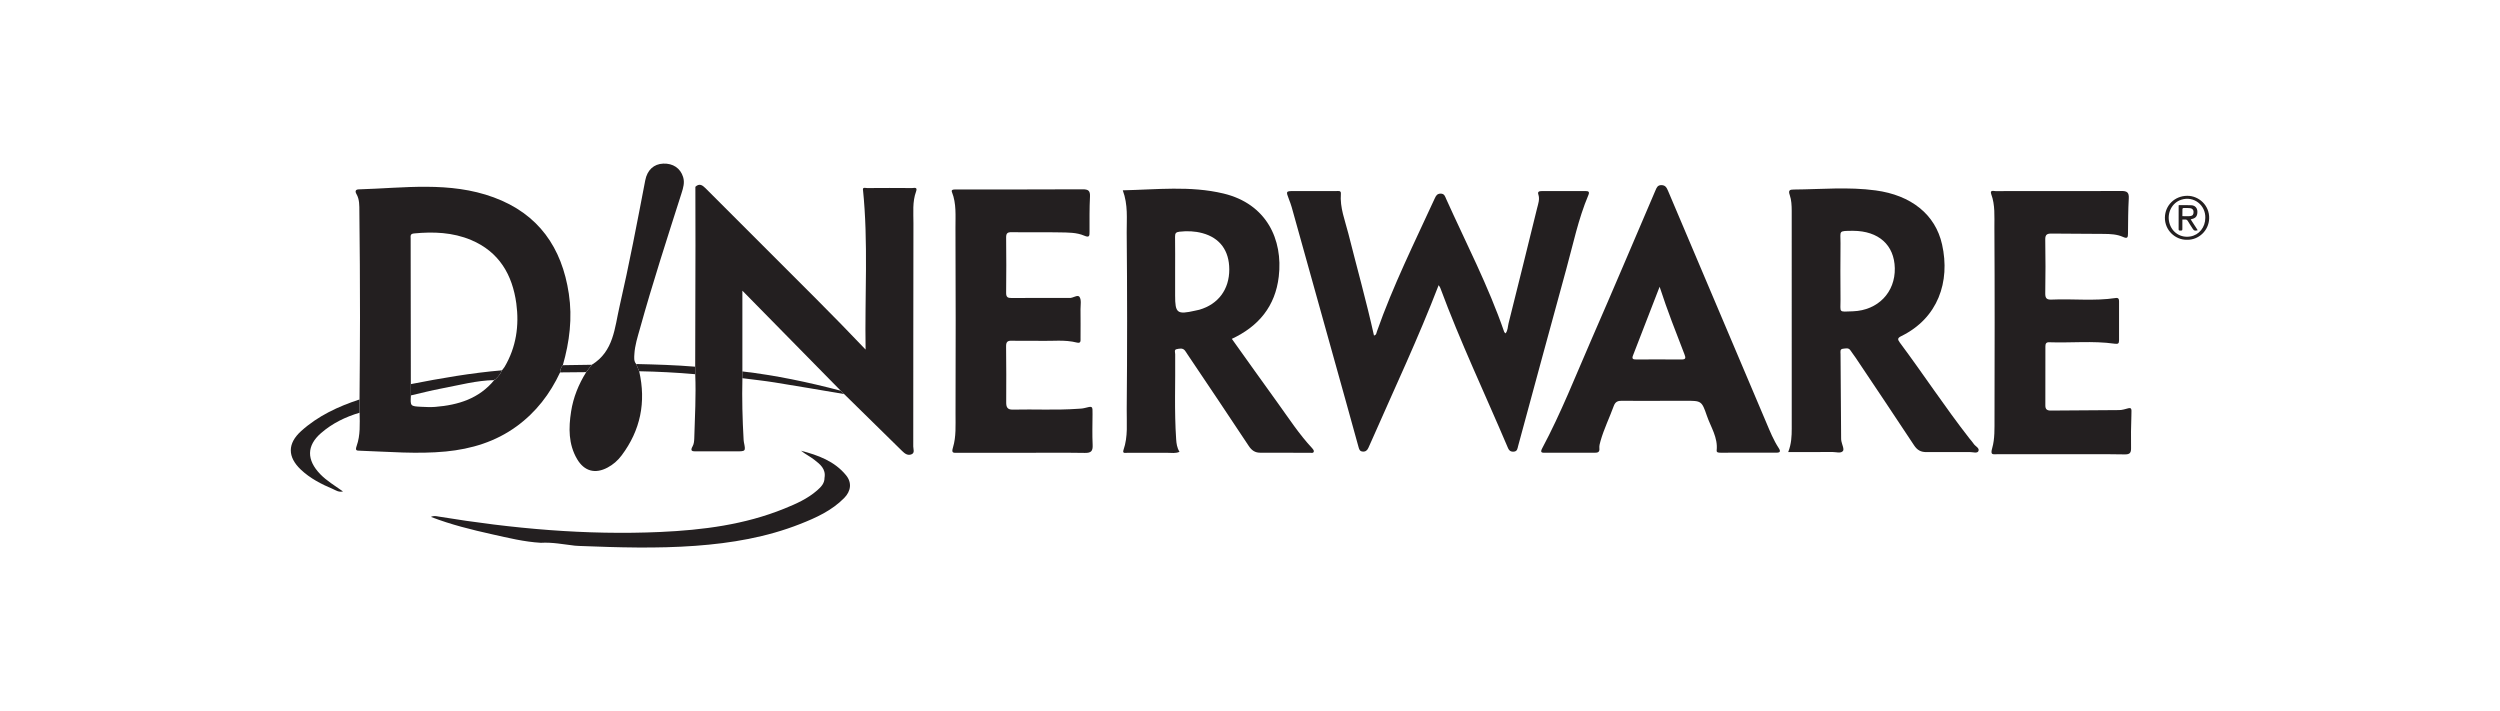 <?xml version="1.0" encoding="utf-8"?>
<!-- Generator: Adobe Illustrator 16.0.3, SVG Export Plug-In . SVG Version: 6.00 Build 0)  -->
<!DOCTYPE svg PUBLIC "-//W3C//DTD SVG 1.1//EN" "http://www.w3.org/Graphics/SVG/1.1/DTD/svg11.dtd">
<svg version="1.1" id="Layer_1" xmlns="http://www.w3.org/2000/svg" xmlns:xlink="http://www.w3.org/1999/xlink" x="0px" y="0px"
	 width="110.75px" height="31.501px" viewBox="0 0 110.75 31.501" enable-background="new 0 0 110.75 31.501" xml:space="preserve">
<g>
	<g>
		<g>
			<g>
				<path fill="#287E42" d="M21.966-69.521c0-2.647,2.156-4.792,4.822-4.792c2.661,0,4.807,2.145,4.807,4.792
					c0,2.642-2.156,4.79-4.807,4.79h-4.822V-69.521z"/>
			</g>
		</g>
		<g>
			<g>
				<path fill="#287E42" d="M21.966-63.379h4.822c2.651,0,4.807,2.148,4.807,4.79c0,2.648-2.146,4.792-4.807,4.792
					c-2.666,0-4.822-2.144-4.822-4.792V-63.379z"/>
			</g>
		</g>
		<g>
			<g>
				<path fill="#287E42" d="M19.078-61.897v3.308c0,1.826-1.499,3.312-3.341,3.312c-1.834,0-3.327-1.485-3.327-3.312
					c0-1.824,1.493-3.308,3.327-3.308H19.078 M20.559-63.379h-4.822c-2.651,0-4.807,2.148-4.807,4.79
					c0,2.648,2.146,4.792,4.807,4.792c2.666,0,4.822-2.144,4.822-4.792V-63.379L20.559-63.379z"/>
			</g>
		</g>
		<g>
			<g>
				<path fill="#287E42" d="M20.559-64.731h-4.822c-2.651,0-4.807-2.148-4.807-4.79c0-2.647,2.146-4.792,4.807-4.792
					c2.666,0,4.822,2.145,4.822,4.792V-64.731z"/>
			</g>
		</g>
	</g>
	<g>
		<g>
			<path fill="#231F20" d="M61.466-56.869c-3.635,0-6.593-2.837-6.593-6.323c0-3.487,2.958-6.323,6.593-6.323
				c3.636,0,6.593,2.836,6.593,6.323C68.059-59.706,65.102-56.869,61.466-56.869z M61.466-66.554c-2.002,0-3.631,1.508-3.631,3.362
				s1.629,3.361,3.631,3.361s3.631-1.508,3.631-3.361S63.468-66.554,61.466-66.554z"/>
		</g>
	</g>
	<g>
		<g>
			<rect x="50.386" y="-74.286" fill="#231F20" width="2.962" height="16.996"/>
		</g>
	</g>
	<g>
		<g>
			<path fill="#231F20" d="M97.141-57.291h-2.962v-7.034c-0.007-0.344,0.025-2.175,1.402-3.606c1.013-1.052,2.439-1.585,4.239-1.585
				v2.961c-0.952,0-1.655,0.223-2.089,0.662c-0.595,0.601-0.591,1.503-0.591,1.512l0.003,0.048l-0.002-0.01V-57.291z"/>
		</g>
	</g>
	<g>
		<g>
			<path fill="#231F20" d="M43.207-59.831c-2.002,0-3.631-1.508-3.631-3.361s1.629-3.362,3.631-3.362
				c1.336,0,2.503,0.674,3.133,1.671l2.455-1.659c-1.167-1.784-3.235-2.974-5.588-2.974c-3.636,0-6.593,2.836-6.593,6.323
				c0,3.486,2.957,6.323,6.593,6.323c2.415,0,4.529-1.252,5.677-3.114l-2.404-1.764C45.895-60.617,44.649-59.831,43.207-59.831z"/>
		</g>
	</g>
	<g>
		<g>
			<polygon fill="#231F20" points="74.203,-63.348 71.051,-69.377 67.709,-69.377 74.17,-57.016 80.795,-69.377 77.435,-69.377 			
				"/>
		</g>
	</g>
	<g>
		<g>
			<path fill="#231F20" d="M86.401-59.831c-1.555,0-2.88-0.911-3.397-2.184h6.793l3.07,0.002c0.082-0.398,0.126-0.758,0.126-1.179
				c0-3.487-2.958-6.323-6.593-6.323c-3.636,0-6.593,2.836-6.593,6.323c0,3.486,2.957,6.323,6.593,6.323
				c1.942,0,3.691-0.811,4.898-2.096l-2.02-2.187C88.617-60.351,87.574-59.831,86.401-59.831z M86.401-66.554
				c1.293,0,2.428,0.632,3.071,1.577H83.33C83.974-65.922,85.108-66.554,86.401-66.554z"/>
		</g>
	</g>
</g>
<g>
	<g>
		<path fill="#231F20" d="M11.008-34.111H3.67c-0.016,0-0.03-0.002-0.045-0.002c-0.016,0-0.031,0.001-0.047,0.002H3.522v0.002
			c-1.234,0.037-2.227,0.744-2.295,1.629H1.219v3.448l0,0c0,0.97,1.023,1.759,2.303,1.799v0.004h8.383l0,0h4.865v-9.437h-5.762
			V-34.111z M10.997-29.746v0.839c0,0-0.011,0.386-0.555,0.386c-0.007,0-0.012,0-0.017,0H7.577c-0.006,0-0.01,0-0.016,0
			c-0.545,0-0.557-0.386-0.557-0.386v-0.839v-1.85v-0.839c0,0,0.012-0.386,0.557-0.386h2.881c0.544,0,0.555,0.386,0.555,0.386v0.839
			l0.012,0v1.848L10.997-29.746z"/>
		<path fill="#231F20" d="M41.538-35.712h-5.85v3.856v2.155c0,0.136,0,0.279,0,0.431c0,2.064,2.926,2.042,2.926,2.042h0.273h0.635
			h4.469v-1.316h-1.361c-1.202,0-1.092-0.59-1.092-0.59v-0.567v-0.839v-2.371h2.453v-1.316h-2.453V-35.712z"/>
		<path fill="#231F20" d="M30.653-34.224v-0.003H30.5h-4.406h-7.044v1.316h8.503c0.124,0.002,0.6,0.045,0.6,0.533
			c0,0.479-0.646,0.431-0.646,0.431h-6.618c0,0-2.494-0.129-2.697,1.588h-0.014v0.227v1.088c0,0-0.198,1.815,2.83,1.815
			s3.113,0,3.113,0l0,0h3.947h1.156h4.968v-3.72v-0.999C34.191-31.947,34.337-34.163,30.653-34.224z M28.067-29.02
			c-0.016,0.13-0.141,0.436-1.004,0.436h-1.939c-0.871,0-0.991-0.313-1.004-0.44v-0.02v-1.17c0.011-0.108,0.1-0.35,0.661-0.42h3.286
			V-29.02z"/>
		<path fill="#231F20" d="M57.397-34.224v-0.003h-0.152h-4.407h-7.043v1.316h8.502c0.125,0.002,0.601,0.045,0.601,0.533
			c0,0.479-0.647,0.431-0.647,0.431h-6.618c0,0-2.494-0.129-2.695,1.588H44.92v0.227v1.088c0,0-0.197,1.815,2.83,1.815
			c3.029,0,3.113,0,3.113,0l0,0h3.947h1.156h4.969v-3.72v-0.999C60.936-31.947,61.082-34.163,57.397-34.224z M54.811-29.02
			c-0.015,0.13-0.141,0.436-1.004,0.436h-1.939c-0.871,0-0.99-0.313-1.004-0.44v-0.02v-1.17c0.012-0.108,0.1-0.35,0.662-0.42h3.285
			V-29.02z"/>
	</g>
	<g>
		<path fill="#941B25" d="M109.57-32.487c0-0.991-1.045-1.797-2.354-1.839v-0.004h-8.564l0,0H93.68v9.644h5.888v-2.61h7.5
			c0.016,0,0.029,0.001,0.045,0.001c0.014,0,0.029-0.001,0.043-0.001h0.061v-0.002c1.264-0.038,2.277-0.76,2.346-1.665h0.008
			V-32.487L109.57-32.487z M100.147-28.616c-0.556,0-0.567-0.394-0.567-0.394v-0.858l-0.012,0v-1.889l0.012-0.001v-0.857
			c0,0,0.012-0.394,0.567-0.394c0.007,0,0.012,0,0.018-0.001h2.91c0.005,0,0.011,0.001,0.017,0.001c0.556,0,0.567,0.394,0.567,0.394
			v0.857v1.89v0.858c0,0-0.012,0.394-0.567,0.394H100.147z"/>
		<path fill="#941B25" d="M88.741-34.224v-0.003h-0.152h-4.406h-7.044v1.316h8.503c0.125,0.002,0.6,0.045,0.6,0.533
			c0,0.479-0.647,0.431-0.647,0.431h-6.618c0,0-2.493-0.129-2.695,1.588h-0.015v0.227v1.088c0,0-0.198,1.815,2.829,1.815
			c3.029,0,3.113,0,3.113,0l0,0h3.947h1.157h4.968v-3.72v-0.999C92.28-31.947,92.426-34.163,88.741-34.224z M86.155-29.02
			c-0.015,0.13-0.141,0.436-1.003,0.436h-1.94c-0.871,0-0.99-0.313-1.004-0.44v-0.02v-1.17c0.012-0.108,0.1-0.35,0.661-0.42h3.286
			V-29.02z"/>
		<path fill="#941B25" d="M65.735-34.227h-0.002l0,0c-3.844,0.001-3.69,2.28-3.69,2.28h-0.001v2.539
			c-0.004,0.219,0.059,2.201,3.545,2.256v0.003h0.148h4.406h5.42v-0.08v-1.236v-0.08h-5.924c-0.078-0.004-0.166-0.005-0.264-0.005
			c-1.025,0-1.187-0.501-1.207-0.729v-0.11v-1.225v-0.233v-1.225v-0.11c0.021-0.228,0.182-0.729,1.207-0.729h6.188v-1.316h-5.42
			H65.735z"/>
	</g>
	<g>
		<path fill="#231F20" d="M30.477-25.788H27.68v2.127v1.19c0,0.075,0,0.153,0,0.237c0,1.14,1.398,1.126,1.398,1.126h0.131h0.303
			h2.137v-0.726h-0.65c-0.575,0-0.521-0.326-0.521-0.326v-0.313v-0.463v-1.308h1.172v-0.726h-1.172V-25.788z"/>
		<path fill="#231F20" d="M40.888-24.177h-0.002c-0.028-0.262-0.249-0.906-1.748-0.906c-0.029,0-0.056,0-0.084,0h-2.315h-0.375
			h-2.32c-1.152,0-1.252,0.748-1.258,0.958h-0.001v2.159h0.009c0.039,0.284,0.24,0.86,1.25,0.86c1.621,0,2.32,0,2.32,0l0.002-0.001
			h0.654h0.553H40.7v-0.615h-3.127h-1.838h-0.047h-0.156h-0.047c-0.07-0.008-0.199-0.063-0.199-0.35v-0.68h3.103h0.536h1.964v-1.316
			c0,0,0.005-0.033,0-0.087V-24.177z M35.286-23.368v-0.623v-0.135v-0.127c0,0-0.006-0.217,0.267-0.217h2.575
			c0,0,0.261,0.008,0.261,0.363v0.738H35.286z"/>
		<path fill="#231F20" d="M84.346-25.083L84.346-25.083L84.346-25.083c-1.961,0-1.883,1.289-1.883,1.289l0,0v1.442l0,0
			c-0.001,0.156,0.061,1.237,1.807,1.268v0.001h0.076h2.246h2.764v-0.044v-0.699v-0.045h-3.025
			c-0.039-0.001-0.081-0.003-0.129-0.003c-0.528,0-0.607-0.288-0.615-0.415v-0.06v-0.692v-0.132v-0.692v-0.06
			c0.008-0.127,0.087-0.415,0.615-0.415h3.154v-0.744h-2.764H84.346z"/>
		<path fill="#231F20" d="M7.146-23.795c-0.261,0-0.489,0-0.694,0c0,0-0.824,0-1.552,0c-0.528,0-1.007,0-1.079,0
			c-0.172,0-0.167-0.127-0.167-0.127v-0.091c0,0,0-0.051,0-0.25s0.175-0.206,0.175-0.206H5.06h0.21h3.47v-0.615H3.729l0,0
			c-0.197,0-0.418,0-0.666,0c-1.961,0-1.883,0.855-1.883,0.855v0.147l0,0v0.579l0,0v0.082c0,0-0.078,0.855,1.883,0.855
			c0.34,0,0.627,0,0.873,0c0.994,0,1.289,0,1.355,0c0,0.001,0,0.001-0.001,0.002h1.097c0.172,0,0.168,0.127,0.168,0.127v0.091
			c0,0,0,0.133,0,0.244c0,0.061,0,0.116,0,0.136c0,0.013,0,0.024,0,0.037c0,0.198-0.176,0.207-0.176,0.207h-1.23h-0.21h-3.47v0.615
			H6.48l0,0c0.197,0,0.418,0,0.666,0c1.96,0,1.882-0.855,1.882-0.855v-0.314l0.001,0v-0.578l-0.001,0v-0.084
			C9.028-22.94,9.106-23.795,7.146-23.795z"/>
		<path fill="#231F20" d="M24.733-23.795c-0.26,0-0.49,0-0.694,0c0,0-0.824,0-1.552,0c-0.528,0-1.006,0-1.078,0
			c-0.172,0-0.168-0.127-0.168-0.127v-0.091c0,0,0-0.051,0-0.25s0.175-0.206,0.175-0.206h1.231h0.209h3.471v-0.615h-5.011l0,0
			c-0.197,0-0.418,0-0.667,0c-1.96,0-1.882,0.855-1.882,0.855v0.147h-0.001v0.579h0.001v0.082c0,0-0.078,0.855,1.882,0.855
			c0.34,0,0.629,0,0.875,0c0.994,0,1.288,0,1.355,0c0,0.001-0.001,0.001-0.002,0.002h1.097c0.172,0,0.168,0.127,0.168,0.127v0.091
			c0,0,0,0.133,0,0.244c0,0.061,0,0.116,0,0.136c0,0.013,0,0.024,0,0.037c0,0.198-0.175,0.207-0.175,0.207h-1.231h-0.21h-3.471
			v0.615h5.012l0,0c0.197,0,0.418,0,0.666,0c1.961,0,1.883-0.855,1.883-0.855v-0.314v0v-0.578v0v-0.084
			C26.616-22.94,26.694-23.795,24.733-23.795z"/>
		<path fill="#231F20" d="M64.214-22.94c0,0,0.078-0.854-1.882-0.854c-0.261,0-0.49,0-0.695,0c0,0-0.824,0-1.551,0
			c-0.529,0-1.007,0-1.079,0c-0.172,0-0.167-0.127-0.167-0.127v-0.091c0,0,0-0.051,0-0.25s0.174-0.206,0.174-0.206h1.232h0.209
			h3.471v-0.615h-5.012l0,0c-0.197,0-0.418,0-0.666,0c-1.961,0-1.883,0.855-1.883,0.855v0.147l0,0v0.579l0,0v0.082
			c0,0-0.078,0.855,1.883,0.855c0.34,0,0.628,0,0.874,0c0.993,0,1.288,0,1.354,0c0,0.001,0,0.001,0,0.002h1.096
			c0.172,0,0.168,0.127,0.168,0.127v0.091c0,0,0,0.133,0,0.244c0,0.061,0,0.116,0,0.136c0,0.013,0,0.024,0,0.037
			c0,0.198-0.175,0.207-0.175,0.207h-1.231h-0.209h-3.471v0.615h5.011l0,0c0.198,0,0.419,0,0.667,0c1.96,0,1.882-0.855,1.882-0.855
			v-0.314l0.001,0v-0.578l-0.001,0V-22.94z"/>
		<path fill="#231F20" d="M15.375-21.723h-2.602c0,0-0.394,0.001-0.394-0.341v-3.1H9.754v3.198l0,0v0.003
			c0,0-0.078,0.855,1.883,0.855c0.042,0,0.082,0,0.121,0l0,0h3.617v0.332v0.137v0.13c0,0,0.063,0.348-0.409,0.348
			c-0.316,0-0.815,0-1.106,0h-0.236H10.18v0.615h5.01l0,0c0.236,0,0.51,0,0.828,0c1.961,0,1.883-0.855,1.883-0.855v-0.237h0.001
			v-4.525h-2.526V-21.723z"/>
		<rect x="70.325" y="-25.125" fill="#231F20" width="2.508" height="4.018"/>
		<rect x="90.422" y="-22.297" fill="#231F20" width="2.508" height="1.19"/>
		<polygon fill="#231F20" points="64.833,-21.106 65.827,-21.106 65.274,-20.35 66.379,-20.35 67.506,-21.106 67.506,-22.297 
			64.833,-22.297 		"/>
		<rect x="70.325" y="-26.489" fill="#231F20" width="2.508" height="0.956"/>
		<path fill="#231F20" d="M54.346-25.125h-0.769h-0.264H41.846v0.343v0.272v0.085v0.247v3.071h2.508v-3.071v-0.077v-0.043
			c0.006-0.072,0.043-0.212,0.258-0.212h2.422c0.215,0,0.252,0.14,0.258,0.212v0.043v0.077v3.071h2.506v-3.071v-0.077v-0.043
			c0.006-0.072,0.044-0.212,0.259-0.212h2.489c0.215,0,0.252,0.14,0.258,0.212v0.043v0.077v3.071h2.507v-3.317h-0.006
			C55.246-25.171,54.346-25.125,54.346-25.125z"/>
		<path fill="#231F20" d="M80.84-25.124L80.84-25.124l-0.025-0.001c-0.041-0.001-0.066,0-0.066,0h-1.032h-5.955v0.343v0.272v0.085
			v0.247v3.071h2.507v-3.071v-0.077v-0.043c0.006-0.072,0.044-0.212,0.258-0.212h2.422c0.215,0,0.252,0.14,0.258,0.212v0.043v0.077
			v3.071h2.507v-3.317h-0.005C81.66-25.023,81.073-25.113,80.84-25.124z"/>
	</g>
</g>
<g>
	<path fill-rule="evenodd" clip-rule="evenodd" fill="#231F20" d="M19.81,73.229c0.848,0,1.697,0.002,2.545,0.003
		c0.155,0,0.311-0.001,0.466,0c0.211,0.002,0.193-0.033,0.194,0.198c0,0.408,0,0.815,0,1.223c0,0.084-0.001,0.17,0,0.255
		c0,0.036,0.007,0.07,0.011,0.105c0.01,0.004,0.021,0.007,0.03,0.011c0.025-0.035,0.053-0.067,0.074-0.104
		c0.25-0.468,0.554-0.894,0.957-1.243c0.543-0.471,1.177-0.746,1.886-0.846c0.624-0.089,1.247-0.073,1.864,0.054
		c0.807,0.167,1.434,0.614,1.927,1.26c0.146,0.191,0.279,0.393,0.417,0.589c0.022,0.032,0.043,0.065,0.075,0.114
		c0.04-0.057,0.069-0.098,0.098-0.139c0.297-0.438,0.63-0.842,1.05-1.17c0.617-0.484,1.318-0.734,2.102-0.756
		c0.813-0.024,1.601,0.095,2.341,0.449c1.175,0.559,1.869,1.497,2.141,2.76c0.083,0.388,0.112,0.782,0.112,1.179
		c-0.001,2.912-0.001,5.824-0.001,8.735c0,0.051,0,0.101,0,0.159c-1.118,0-2.224,0-3.345,0c0-0.054,0-0.104,0-0.155
		c0-2.597,0.002-5.194-0.002-7.791c-0.001-0.532-0.066-1.057-0.306-1.542c-0.302-0.612-0.796-0.921-1.48-0.934
		c-0.336-0.005-0.665,0.029-0.982,0.144c-0.666,0.242-1.037,0.746-1.22,1.408c-0.097,0.355-0.134,0.718-0.134,1.085
		c0,2.542,0,5.083,0,7.625c0,0.051,0,0.102,0,0.159c-1.118,0-2.224,0-3.345,0c0-0.053,0-0.104,0-0.154c0-2.649,0-5.297-0.001-7.946
		c0-0.371-0.029-0.739-0.133-1.097c-0.181-0.63-0.589-1.02-1.232-1.159c-0.44-0.094-0.883-0.101-1.318,0.01
		c-0.682,0.173-1.082,0.634-1.283,1.289c-0.123,0.4-0.157,0.813-0.157,1.228c0,2.556,0,5.112,0,7.668c0,0.052,0,0.103,0,0.169
		c-0.054,0-0.097,0-0.14,0c-1.022,0-2.045,0-3.067,0c-0.048,0-0.096,0.004-0.144,0.005C19.81,81.795,19.81,77.512,19.81,73.229z"/>
	<path fill-rule="evenodd" clip-rule="evenodd" fill="#231F20" d="M42.639,68.405c-0.002,0.122-0.006,0.244-0.006,0.366
		c0,0.886-0.001,1.771,0.002,2.657c0,0.102-0.021,0.141-0.133,0.14c-1.015-0.003-2.029-0.002-3.044-0.001
		c-0.074,0-0.137,0.004-0.136-0.105c0.003-1.019,0.004-2.037,0.004-3.056C40.431,68.405,41.535,68.405,42.639,68.405z"/>
	<path fill-rule="evenodd" clip-rule="evenodd" fill="#231F20" d="M63.057,79.592c0.006-1.098,0.163-2.169,0.604-3.182
		c0.778-1.787,2.143-2.891,4.01-3.396c0.8-0.216,1.618-0.275,2.442-0.221c1.177,0.077,2.284,0.395,3.277,1.053
		c1.229,0.814,2,1.96,2.407,3.365c0.179,0.621,0.271,1.255,0.299,1.9c0.059,1.275-0.081,2.521-0.599,3.7
		c-0.767,1.748-2.104,2.839-3.931,3.347c-0.872,0.243-1.761,0.299-2.66,0.226c-0.979-0.08-1.906-0.335-2.763-0.819
		c-1.335-0.754-2.21-1.884-2.689-3.332c-0.204-0.614-0.321-1.244-0.36-1.888C63.078,80.095,63.068,79.844,63.057,79.592z
		 M66.492,79.598c0.02,0.276,0.035,0.554,0.061,0.83c0.046,0.5,0.157,0.984,0.358,1.446c0.324,0.743,0.844,1.279,1.629,1.53
		c0.487,0.156,0.987,0.178,1.493,0.125c0.578-0.063,1.098-0.261,1.534-0.657c0.482-0.438,0.749-1.002,0.91-1.621
		c0.167-0.65,0.209-1.311,0.183-1.981c-0.021-0.531-0.091-1.053-0.251-1.561c-0.196-0.62-0.508-1.168-1.05-1.553
		c-0.752-0.535-1.601-0.603-2.474-0.448c-0.979,0.172-1.625,0.769-1.998,1.674C66.592,78.091,66.507,78.837,66.492,79.598z"/>
	<path fill-rule="evenodd" clip-rule="evenodd" fill="#231F20" d="M76.215,81.956c1.16,0,2.28,0,3.402,0
		c0.027,0.177,0.041,0.351,0.082,0.519c0.149,0.591,0.556,0.94,1.11,1.143c0.347,0.128,0.708,0.188,1.073,0.212
		c0.507,0.034,1.013,0.037,1.508-0.105c0.391-0.113,0.732-0.3,0.958-0.654c0.316-0.492,0.208-0.999-0.283-1.315
		c-0.376-0.243-0.8-0.363-1.229-0.461c-0.746-0.171-1.495-0.321-2.24-0.493c-0.791-0.182-1.564-0.416-2.271-0.829
		c-0.698-0.407-1.229-0.959-1.482-1.744c-0.158-0.493-0.192-0.999-0.147-1.513c0.064-0.744,0.285-1.434,0.709-2.051
		c0.563-0.819,1.351-1.321,2.289-1.607c0.788-0.24,1.596-0.294,2.414-0.273c0.548,0.013,1.093,0.058,1.632,0.162
		c0.801,0.156,1.553,0.427,2.204,0.936c0.701,0.549,1.13,1.274,1.343,2.128c0.073,0.293,0.107,0.596,0.158,0.894
		c0.007,0.042,0,0.087,0,0.139c-0.048,0.002-0.087,0.006-0.128,0.006c-0.992,0-1.985-0.001-2.977,0.002
		c-0.104,0-0.136-0.034-0.154-0.132c-0.075-0.394-0.198-0.767-0.499-1.056c-0.27-0.259-0.601-0.392-0.959-0.452
		c-0.645-0.108-1.29-0.103-1.923,0.082c-0.369,0.107-0.685,0.298-0.814,0.687c-0.167,0.504-0.073,0.871,0.405,1.157
		c0.366,0.219,0.773,0.335,1.184,0.429c0.806,0.185,1.617,0.348,2.422,0.539c0.773,0.185,1.53,0.429,2.219,0.841
		c0.631,0.377,1.126,0.875,1.399,1.571c0.19,0.488,0.232,0.997,0.208,1.516c-0.082,1.7-0.904,2.893-2.452,3.589
		c-0.611,0.275-1.255,0.429-1.918,0.519c-0.579,0.079-1.159,0.092-1.739,0.061c-1.147-0.061-2.262-0.263-3.289-0.811
		c-1.154-0.615-1.881-1.555-2.121-2.85C76.261,82.486,76.246,82.224,76.215,81.956z"/>
	<path fill-rule="evenodd" clip-rule="evenodd" fill="#231F20" d="M55.167,77.735c-0.049,0-0.089,0-0.129,0
		c-1.03,0-2.06-0.001-3.089,0.001c-0.093,0.001-0.132-0.017-0.153-0.12c-0.115-0.554-0.317-1.071-0.734-1.477
		c-0.398-0.388-0.886-0.526-1.432-0.502c-0.301,0.011-0.598,0.039-0.882,0.142c-0.625,0.23-1.036,0.682-1.319,1.266
		c-0.232,0.477-0.359,0.984-0.418,1.509c-0.101,0.896-0.074,1.789,0.071,2.676c0.086,0.525,0.245,1.029,0.553,1.472
		c0.401,0.579,0.965,0.862,1.658,0.917c0.466,0.035,0.911-0.027,1.316-0.269c0.637-0.379,0.982-0.963,1.15-1.669
		c0.006-0.028,0.014-0.058,0.019-0.086c0.038-0.233,0.038-0.233,0.278-0.233c0.975,0,1.948,0,2.923,0c0.051,0,0.103,0,0.179,0
		c-0.021,0.149-0.031,0.283-0.057,0.415c-0.227,1.19-0.716,2.251-1.582,3.116c-0.735,0.734-1.627,1.167-2.637,1.379
		c-0.656,0.139-1.32,0.168-1.987,0.131c-1.019-0.057-1.987-0.296-2.855-0.858c-0.946-0.612-1.568-1.481-1.969-2.52
		c-0.259-0.672-0.405-1.372-0.474-2.089c-0.071-0.736-0.061-1.471,0.006-2.206c0.095-1.038,0.316-2.045,0.783-2.985
		c0.769-1.55,2.01-2.484,3.704-2.825c0.643-0.129,1.292-0.169,1.943-0.126c1.132,0.073,2.19,0.379,3.125,1.043
		c0.981,0.698,1.574,1.659,1.853,2.82c0.07,0.29,0.106,0.588,0.154,0.883C55.176,77.597,55.167,77.658,55.167,77.735z"/>
	<path fill-rule="evenodd" clip-rule="evenodd" fill="#231F20" d="M56.033,73.238c1.061,0,2.115,0,3.19,0c0,0.709,0,1.413,0,2.115
		c0.013,0.004,0.026,0.009,0.038,0.013c0.025-0.035,0.053-0.068,0.076-0.104c0.237-0.384,0.452-0.783,0.714-1.149
		c0.518-0.726,1.225-1.167,2.116-1.294c0.394-0.056,0.79-0.048,1.184,0c0.028,0.003,0.056,0.046,0.073,0.076
		c0.012,0.02,0.003,0.051,0.003,0.077c0,1.051,0.001,2.104,0,3.156c0,0.043-0.005,0.087-0.008,0.138
		c-0.115-0.009-0.22-0.021-0.326-0.026c-0.608-0.03-1.214-0.03-1.807,0.131c-1.021,0.279-1.621,0.954-1.82,1.979
		c-0.063,0.325-0.09,0.661-0.092,0.991c-0.007,2.19-0.003,4.379-0.003,6.568c0,0.048,0,0.096,0,0.154c-1.114,0-2.222,0-3.338,0
		C56.033,81.791,56.033,77.521,56.033,73.238z"/>
	<path fill-rule="evenodd" clip-rule="evenodd" fill="#231F20" d="M42.628,73.232c0,4.285,0,8.555,0,12.84c-0.044,0-0.083,0-0.122,0
		c-1.02,0-2.038-0.001-3.057,0.003c-0.105,0-0.128-0.034-0.128-0.132c0.001-4.193,0.001-8.386,0-12.578
		c0-0.096,0.019-0.135,0.127-0.135c1.021,0.004,2.044,0.002,3.066,0.002C42.549,73.232,42.582,73.232,42.628,73.232z"/>
	<path fill-rule="evenodd" clip-rule="evenodd" fill="#231F20" d="M89.349,75.805c-0.842,0.021-1.599-0.687-1.584-1.594
		c0.014-0.877,0.7-1.549,1.596-1.559c0.823-0.009,1.612,0.677,1.578,1.633C90.907,75.167,90.167,75.831,89.349,75.805z
		 M90.662,74.234c0.028-0.904-0.821-1.591-1.727-1.299c-0.664,0.214-1.039,0.945-0.853,1.655c0.181,0.688,0.802,1.095,1.499,0.979
		C90.214,75.467,90.662,74.913,90.662,74.234z"/>
	<path fill-rule="evenodd" clip-rule="evenodd" fill="#231F20" d="M88.752,73.326c0.318,0,0.625-0.018,0.93,0.005
		c0.253,0.019,0.404,0.204,0.412,0.444c0.009,0.31-0.108,0.476-0.381,0.538c-0.027,0.007-0.055,0.016-0.1,0.029
		c0.171,0.266,0.336,0.521,0.502,0.78c-0.204,0.062-0.27,0.037-0.373-0.128c-0.109-0.173-0.224-0.341-0.325-0.517
		c-0.053-0.092-0.112-0.138-0.22-0.123c-0.053,0.009-0.109,0.002-0.183,0.002c0,0.103,0,0.193,0,0.285c0,0.115,0,0.229,0,0.345
		c0,0.164-0.002,0.162-0.169,0.161c-0.079-0.001-0.1-0.032-0.099-0.106c0.002-0.552,0.001-1.103,0.001-1.655
		C88.746,73.363,88.75,73.341,88.752,73.326z M89.015,74.111c0.205,0,0.392,0.017,0.572-0.005c0.174-0.021,0.235-0.127,0.229-0.309
		c-0.004-0.143-0.094-0.243-0.254-0.258c-0.154-0.016-0.311-0.015-0.465-0.014c-0.028,0.001-0.078,0.041-0.079,0.064
		C89.012,73.761,89.015,73.935,89.015,74.111z"/>
</g>
<g>
	<path fill-rule="evenodd" clip-rule="evenodd" fill="#231F20" d="M63.732,12.633c-0.9,2.34-1.957,4.581-2.952,6.848
		c-0.053,0.122-0.108,0.242-0.162,0.362c-0.05,0.111-0.127,0.175-0.257,0.161c-0.127-0.012-0.151-0.104-0.179-0.203
		c-0.192-0.701-0.386-1.399-0.581-2.098c-0.793-2.839-1.585-5.68-2.377-8.519c-0.034-0.117-0.075-0.231-0.119-0.343
		c-0.146-0.378-0.148-0.378,0.253-0.378c0.606,0,1.213,0,1.819,0.002c0.09,0,0.237-0.04,0.224,0.112
		c-0.05,0.624,0.185,1.192,0.332,1.774c0.378,1.503,0.798,2.996,1.134,4.512c0.107-0.021,0.106-0.109,0.129-0.175
		c0.713-2.029,1.67-3.953,2.565-5.903c0.052-0.113,0.103-0.207,0.259-0.208c0.17,0,0.196,0.127,0.242,0.229
		c0.881,1.958,1.875,3.865,2.575,5.901c0.006,0.018,0.029,0.031,0.06,0.062c0.104-0.135,0.095-0.299,0.132-0.447
		c0.424-1.697,0.848-3.395,1.263-5.094c0.049-0.198,0.128-0.4,0.056-0.615c-0.044-0.128,0.046-0.147,0.146-0.148
		c0.65-0.001,1.301-0.003,1.95-0.001c0.121,0,0.185,0.028,0.12,0.18c-0.447,1.058-0.676,2.182-0.98,3.284
		c-0.719,2.608-1.421,5.222-2.132,7.832c-0.03,0.111-0.031,0.242-0.207,0.249c-0.179,0.008-0.222-0.113-0.273-0.235
		c-0.994-2.339-2.085-4.638-2.969-7.024C63.791,12.717,63.768,12.691,63.732,12.633z"/>
	<path fill-rule="evenodd" clip-rule="evenodd" fill="#231F20" d="M24.812,16.497c-0.447,0.954-1.066,1.764-1.925,2.389
		c-0.938,0.684-2.002,1.004-3.136,1.115c-1.265,0.123-2.531,0.009-3.796-0.034c-0.16-0.005-0.229,0-0.154-0.216
		c0.167-0.472,0.138-0.975,0.13-1.469c-0.001-0.196-0.002-0.392-0.004-0.587c0.008-1.212,0.021-2.424,0.021-3.635
		c-0.001-1.565-0.009-3.129-0.028-4.694c-0.002-0.259,0.01-0.531-0.13-0.772c-0.067-0.116-0.044-0.2,0.097-0.205
		c2.006-0.058,4.03-0.366,5.986,0.355c1.984,0.731,3.02,2.223,3.326,4.268c0.163,1.075,0.032,2.128-0.265,3.165
		C24.859,16.271,24.814,16.376,24.812,16.497z M21.892,16.843c0.021-0.015,0.041-0.03,0.062-0.046
		c0.119-0.113,0.222-0.239,0.284-0.393c0.039-0.052,0.084-0.1,0.118-0.156c0.513-0.871,0.649-1.825,0.517-2.804
		c-0.174-1.273-0.762-2.29-2.006-2.813c-0.813-0.34-1.665-0.373-2.53-0.289c-0.179,0.017-0.145,0.126-0.145,0.23
		c0.002,2.148,0.005,4.295,0.008,6.442c0.001,0.167,0.001,0.334,0.002,0.501c-0.026,0.479-0.026,0.481,0.456,0.506
		c0.209,0.01,0.419,0.021,0.627,0.004c1.012-0.082,1.937-0.363,2.611-1.188L21.892,16.843z"/>
	<path fill-rule="evenodd" clip-rule="evenodd" fill="#231F20" d="M30.802,8.278c0.172-0.166,0.311-0.082,0.447,0.055
		c1.645,1.645,3.289,3.29,4.934,4.934c0.725,0.724,1.438,1.459,2.163,2.219c-0.042-2.372,0.126-4.744-0.119-7.112
		c0.019-0.084,0.113-0.043,0.193-0.043c0.661-0.005,1.322-0.006,1.984,0c0.086,0,0.257-0.063,0.178,0.153
		c-0.168,0.458-0.115,0.938-0.117,1.407c-0.009,3.296-0.003,6.592-0.008,9.889c0,0.119,0.081,0.287-0.085,0.349
		c-0.159,0.061-0.29-0.032-0.407-0.149c-0.855-0.843-1.714-1.683-2.57-2.523c-0.051-0.049-0.102-0.099-0.152-0.149
		c-1.443-1.468-2.889-2.937-4.356-4.431c0,1.214,0,2.395,0,3.578c0,0.1,0,0.2,0.001,0.3c-0.022,0.913,0.002,1.824,0.054,2.735
		c0.002,0.034,0.006,0.066,0.012,0.098c0.083,0.407,0.083,0.407-0.354,0.407c-0.583,0-1.167-0.001-1.75,0
		c-0.166,0.001-0.3,0.002-0.165-0.23c0.056-0.098,0.067-0.233,0.071-0.352c0.027-0.944,0.082-1.889,0.043-2.835
		c-0.001-0.11-0.002-0.221-0.002-0.333c0.005-1.791,0.01-3.581,0.012-5.371c0.001-0.868-0.003-1.736-0.004-2.604L30.802,8.278z"/>
	<path fill-rule="evenodd" clip-rule="evenodd" fill="#231F20" d="M79.218,20.026c0.142-0.364,0.156-0.703,0.156-1.042
		c0.003-3.216,0.003-6.435-0.001-9.652c-0.002-0.229-0.011-0.473-0.085-0.684c-0.077-0.22-0.004-0.251,0.177-0.252
		c1.208-0.009,2.417-0.125,3.626,0.039c1.569,0.212,2.646,1.061,2.943,2.395c0.371,1.654-0.185,3.265-1.805,4.059
		c-0.166,0.082-0.178,0.139-0.067,0.287c1.046,1.403,2.007,2.868,3.084,4.248c0.061,0.079,0.132,0.149,0.185,0.233
		c0.071,0.115,0.277,0.19,0.212,0.329c-0.051,0.109-0.243,0.04-0.372,0.041c-0.639,0.003-1.277-0.007-1.916,0.001
		c-0.259,0.004-0.421-0.084-0.566-0.307c-0.853-1.296-1.72-2.583-2.583-3.873c-0.073-0.11-0.157-0.212-0.229-0.323
		c-0.086-0.135-0.217-0.086-0.33-0.076c-0.148,0.012-0.111,0.143-0.111,0.232c0.006,1.246,0.018,2.49,0.026,3.735
		c0,0.044,0.003,0.088,0.012,0.131c0.029,0.148,0.131,0.352,0.07,0.43c-0.094,0.123-0.309,0.044-0.472,0.046
		C80.536,20.029,79.898,20.026,79.218,20.026z M82.093,10.225c-0.674,0.006-0.555-0.016-0.558,0.54
		c-0.007,0.836-0.008,1.672,0,2.508c0.006,0.59-0.116,0.543,0.555,0.517c1.111-0.043,1.872-0.845,1.85-1.909
		C83.918,10.854,83.226,10.231,82.093,10.225z"/>
	<path fill-rule="evenodd" clip-rule="evenodd" fill="#231F20" d="M49.739,8.431c1.502-0.032,2.988-0.209,4.458,0.141
		c1.911,0.456,2.646,2.04,2.452,3.682c-0.154,1.307-0.883,2.198-2.079,2.757c0.686,0.959,1.359,1.908,2.041,2.851
		c0.49,0.679,0.946,1.383,1.521,1.997c0.035,0.037,0.077,0.096,0.071,0.137c-0.014,0.089-0.102,0.063-0.162,0.063
		c-0.738,0-1.478,0-2.216-0.004c-0.223,0-0.373-0.099-0.504-0.297c-0.897-1.36-1.81-2.711-2.718-4.064
		c-0.037-0.055-0.07-0.113-0.11-0.164c-0.104-0.129-0.248-0.084-0.368-0.062c-0.119,0.022-0.064,0.147-0.064,0.224
		c0.013,1.256-0.043,2.512,0.043,3.767c0.013,0.188,0.035,0.372,0.148,0.557c-0.178,0.079-0.353,0.043-0.521,0.044
		c-0.595,0.003-1.19,0.003-1.785-0.001c-0.078-0.001-0.236,0.052-0.174-0.129c0.206-0.589,0.135-1.204,0.142-1.801
		c0.024-2.612,0.023-5.225-0.001-7.837C49.909,9.692,49.979,9.077,49.739,8.431z M52.058,12.037c0,0.353,0,0.704,0,1.056
		c0,0.782,0.088,0.85,0.879,0.671c0.064-0.015,0.131-0.025,0.194-0.043c0.84-0.244,1.328-0.902,1.326-1.787
		c-0.002-0.832-0.415-1.396-1.192-1.606c-0.331-0.089-0.67-0.103-1.014-0.064c-0.16,0.018-0.198,0.073-0.196,0.223
		C52.063,11.004,52.058,11.521,52.058,12.037z"/>
	<path fill-rule="evenodd" clip-rule="evenodd" fill="#231F20" d="M73.476,17.757c-0.539,0-1.08,0.006-1.619-0.003
		c-0.186-0.003-0.298,0.04-0.368,0.233c-0.189,0.516-0.432,1.012-0.584,1.542c-0.029,0.104-0.063,0.217-0.053,0.321
		c0.02,0.175-0.06,0.208-0.207,0.207c-0.727-0.003-1.453,0.001-2.181-0.001c-0.121,0-0.261,0.02-0.147-0.192
		c0.836-1.564,1.482-3.216,2.19-4.839c0.955-2.188,1.886-4.387,2.826-6.582c0.053-0.124,0.094-0.245,0.268-0.242
		c0.18,0.002,0.233,0.115,0.294,0.256c1.449,3.424,2.901,6.848,4.354,10.27c0.162,0.385,0.319,0.774,0.549,1.125
		c0.096,0.148,0.057,0.201-0.098,0.202c-0.826,0.003-1.652,0.002-2.479,0.001c-0.078,0-0.184-0.001-0.173-0.102
		c0.062-0.571-0.261-1.032-0.433-1.533c-0.23-0.67-0.247-0.665-0.95-0.665C74.27,17.756,73.874,17.756,73.476,17.757z
		 M73.521,12.703c-0.412,1.065-0.795,2.06-1.182,3.051c-0.058,0.148,0.014,0.171,0.136,0.17c0.673-0.001,1.345-0.004,2.018,0.001
		c0.195,0.002,0.188-0.076,0.131-0.222C74.248,14.729,73.863,13.758,73.521,12.703z"/>
	<path fill-rule="evenodd" clip-rule="evenodd" fill="#231F20" d="M45.25,20.059c-0.947,0-1.895-0.002-2.843,0.001
		c-0.18,0.001-0.268,0.015-0.189-0.242c0.144-0.475,0.11-0.981,0.112-1.475c0.007-2.754,0.012-5.508-0.003-8.263
		c-0.002-0.522,0.046-1.059-0.154-1.566c-0.038-0.094,0.024-0.114,0.097-0.119c0.065-0.004,0.132-0.003,0.197-0.003
		c1.829,0,3.657,0.004,5.487-0.006c0.255-0.001,0.346,0.057,0.332,0.328c-0.027,0.517-0.019,1.035-0.02,1.553
		c0,0.172,0.002,0.276-0.232,0.174c-0.338-0.146-0.712-0.139-1.073-0.146c-0.717-0.015-1.433,0.002-2.148-0.009
		c-0.187-0.002-0.243,0.051-0.241,0.24c0.009,0.815,0.01,1.63,0,2.446c-0.002,0.198,0.074,0.232,0.249,0.23
		c0.827-0.007,1.653-0.003,2.479-0.003c0.021,0,0.044-0.004,0.066-0.001c0.163,0.024,0.372-0.169,0.458-0.042
		c0.089,0.131,0.042,0.359,0.043,0.544c0.005,0.429,0.003,0.857,0.001,1.286c-0.001,0.106,0.025,0.238-0.166,0.189
		c-0.53-0.135-1.072-0.061-1.609-0.075c-0.419-0.011-0.838,0.006-1.256-0.006c-0.194-0.007-0.27,0.039-0.267,0.252
		c0.013,0.826,0.007,1.653,0.005,2.479c-0.001,0.207,0.048,0.328,0.296,0.321c0.958-0.023,1.917,0.032,2.874-0.036
		c0.1-0.007,0.2-0.008,0.296-0.033c0.367-0.095,0.363-0.098,0.358,0.277c-0.004,0.452-0.016,0.904,0.005,1.355
		c0.012,0.268-0.062,0.361-0.345,0.355C47.125,20.049,46.187,20.059,45.25,20.059z"/>
	<path fill-rule="evenodd" clip-rule="evenodd" fill="#231F20" d="M91.284,20.122c-0.937,0-1.875-0.001-2.812,0
		c-0.193,0.001-0.309,0.046-0.217-0.272c0.119-0.413,0.1-0.872,0.102-1.311c0.006-2.822,0.012-5.645-0.005-8.466
		c-0.003-0.487,0.037-0.988-0.139-1.468c-0.075-0.207,0.115-0.137,0.199-0.138c0.606-0.006,1.213-0.003,1.818-0.003
		c1.245,0,2.492,0.005,3.737-0.004c0.249-0.002,0.355,0.053,0.338,0.33c-0.03,0.517-0.029,1.035-0.035,1.554
		c0,0.169-0.021,0.243-0.221,0.152c-0.262-0.119-0.556-0.131-0.841-0.134c-0.773-0.01-1.545-0.004-2.315-0.015
		c-0.202-0.003-0.294,0.038-0.288,0.269c0.015,0.793,0.012,1.586,0,2.381c-0.003,0.219,0.067,0.284,0.282,0.275
		c0.945-0.043,1.896,0.073,2.838-0.07c0.129-0.02,0.149,0.054,0.149,0.153c0,0.573-0.001,1.146,0,1.72
		c0,0.144-0.041,0.173-0.198,0.151c-0.965-0.136-1.937-0.029-2.904-0.064c-0.135-0.004-0.161,0.074-0.161,0.188
		c0.001,0.871,0.001,1.742-0.002,2.612c-0.001,0.172,0.076,0.227,0.243,0.226c1.004-0.011,2.004-0.014,3.008-0.021
		c0.077,0,0.157-0.008,0.229-0.029c0.358-0.103,0.344-0.105,0.332,0.257c-0.018,0.484-0.023,0.969-0.015,1.455
		c0.003,0.214-0.058,0.283-0.28,0.28C93.18,20.114,92.232,20.122,91.284,20.122z"/>
	<path fill-rule="evenodd" clip-rule="evenodd" fill="#231F20" d="M26.217,16.159c0.973-0.593,1.011-1.639,1.229-2.583
		c0.425-1.853,0.781-3.719,1.138-5.584c0.088-0.461,0.381-0.727,0.797-0.744c0.432-0.017,0.76,0.202,0.881,0.594
		c0.076,0.245,0.007,0.475-0.067,0.708c-0.637,1.998-1.286,3.992-1.847,6.013c-0.104,0.369-0.223,0.736-0.245,1.125
		c-0.008,0.152-0.032,0.309,0.081,0.44c0.044,0.107,0.088,0.214,0.132,0.32c0.311,1.364,0.062,2.612-0.783,3.733
		c-0.166,0.222-0.373,0.402-0.62,0.533c-0.548,0.292-1.03,0.163-1.348-0.377c-0.388-0.662-0.378-1.383-0.265-2.109
		c0.098-0.625,0.332-1.203,0.668-1.74C26.05,16.377,26.134,16.269,26.217,16.159z"/>
	<path fill-rule="evenodd" clip-rule="evenodd" fill="#231F20" d="M23.959,24.046c-0.733-0.042-1.442-0.217-2.155-0.376
		c-0.912-0.204-1.818-0.425-2.713-0.771c0.125-0.062,0.23-0.034,0.338-0.016c3.256,0.534,6.53,0.832,9.831,0.683
		c1.872-0.085,3.727-0.321,5.484-1.034c0.52-0.21,1.034-0.437,1.462-0.814c0.167-0.147,0.322-0.304,0.32-0.551
		c0.07-0.395-0.199-0.604-0.457-0.803c-0.186-0.144-0.4-0.248-0.586-0.398c0.755,0.199,1.482,0.458,1.996,1.086
		c0.269,0.328,0.22,0.705-0.085,1.013c-0.547,0.555-1.239,0.869-1.948,1.148c-1.488,0.587-3.048,0.85-4.636,0.966
		c-1.716,0.126-3.435,0.073-5.151,0.006c-0.021-0.001-0.042-0.002-0.063-0.004c-0.044-0.002-0.086-0.005-0.128-0.008
		C24.967,24.116,24.469,24.015,23.959,24.046z"/>
	<path fill-rule="evenodd" clip-rule="evenodd" fill="#231F20" d="M15.927,17.696c0.002,0.195,0.003,0.391,0.004,0.587
		c-0.63,0.186-1.21,0.47-1.707,0.901c-0.644,0.557-0.648,1.189-0.037,1.822c0.282,0.292,0.633,0.499,1.008,0.766
		c-0.207,0.041-0.319-0.054-0.438-0.104c-0.518-0.219-1.019-0.474-1.432-0.866c-0.588-0.559-0.597-1.15,0.013-1.703
		C14.084,18.423,14.98,18.007,15.927,17.696z"/>
	<path fill-rule="evenodd" clip-rule="evenodd" fill="#231F20" d="M37.243,17.308c0.051,0.05,0.102,0.1,0.152,0.149
		c-1.025-0.172-2.05-0.351-3.076-0.515c-0.475-0.076-0.954-0.126-1.432-0.188c-0.001-0.101-0.001-0.201-0.001-0.3
		C34.361,16.625,35.808,16.931,37.243,17.308z"/>
	<path fill-rule="evenodd" clip-rule="evenodd" fill="#231F20" d="M28.315,16.446c-0.044-0.106-0.088-0.213-0.132-0.32
		c0.871,0.02,1.744,0.046,2.612,0.118c0,0.112,0.001,0.223,0.002,0.333C29.971,16.504,29.144,16.463,28.315,16.446z"/>
	<path fill-rule="evenodd" clip-rule="evenodd" fill="#231F20" d="M26.217,16.159c-0.083,0.11-0.167,0.218-0.25,0.327
		c-0.386,0.003-0.771,0.007-1.155,0.011c0.002-0.121,0.047-0.226,0.122-0.319C25.362,16.172,25.79,16.166,26.217,16.159z"/>
	<path fill-rule="evenodd" clip-rule="evenodd" fill="#231F20" d="M30.802,8.278l0.001-0.009L30.802,8.278z"/>
	<path fill-rule="evenodd" clip-rule="evenodd" fill="#231F20" d="M25.597,24.18c0.021,0.001,0.041,0.002,0.063,0.004
		C25.638,24.184,25.618,24.183,25.597,24.18z"/>
	<path fill-rule="evenodd" clip-rule="evenodd" fill="#231F20" d="M21.896,16.839c-0.791,0.015-1.553,0.224-2.322,0.368
		c-0.461,0.086-0.916,0.205-1.372,0.31c-0.001-0.167-0.001-0.334-0.002-0.501c1.337-0.262,2.679-0.495,4.038-0.611
		c-0.063,0.154-0.165,0.279-0.284,0.393c-0.034-0.003-0.063,0.001-0.062,0.046L21.896,16.839z"/>
	<path fill-rule="evenodd" clip-rule="evenodd" fill="#231F20" d="M21.892,16.843c-0.001-0.044,0.027-0.049,0.062-0.046
		C21.933,16.813,21.914,16.828,21.892,16.843z"/>
	<path fill="#231F20" d="M96.884,10.622c-0.521,0.012-0.987-0.424-0.979-0.985c0.009-0.542,0.434-0.957,0.986-0.963
		c0.508-0.006,0.996,0.418,0.975,1.009C97.847,10.227,97.389,10.637,96.884,10.622z M97.695,9.651
		c0.018-0.56-0.506-0.983-1.066-0.803c-0.41,0.133-0.641,0.584-0.527,1.022c0.113,0.426,0.496,0.677,0.926,0.606
		C97.418,10.413,97.695,10.07,97.695,9.651z"/>
	<path fill="#231F20" d="M96.517,9.089c0.194,0,0.384-0.009,0.572,0.004c0.157,0.012,0.251,0.126,0.255,0.274
		c0.006,0.192-0.065,0.294-0.234,0.333c-0.019,0.004-0.034,0.009-0.063,0.018c0.107,0.165,0.209,0.322,0.312,0.482
		c-0.126,0.038-0.168,0.022-0.231-0.079c-0.065-0.106-0.139-0.211-0.201-0.32c-0.032-0.056-0.068-0.084-0.135-0.074
		c-0.034,0.004-0.067,0-0.113,0c0,0.063,0,0.12,0,0.176c0,0.071,0,0.142,0,0.213c0,0.101,0,0.1-0.105,0.099
		c-0.049,0-0.061-0.019-0.061-0.065c0.001-0.341,0.001-0.682,0.001-1.022C96.512,9.112,96.515,9.099,96.517,9.089z M96.679,9.575
		c0.126,0,0.242,0.011,0.353-0.003c0.107-0.012,0.146-0.078,0.143-0.191c-0.003-0.087-0.059-0.15-0.157-0.16
		c-0.096-0.009-0.192-0.009-0.288-0.008c-0.018,0-0.047,0.024-0.048,0.04C96.677,9.359,96.679,9.466,96.679,9.575z"/>
</g>
<g>
	<g>
		<g>
			<path fill="#231F20" d="M29.81,181.494v-8.217h0.642c0.153,0,0.25,0.075,0.29,0.225l0.092,0.728
				c0.262-0.319,0.562-0.576,0.899-0.77c0.337-0.194,0.727-0.292,1.166-0.292c0.353,0,0.672,0.068,0.957,0.204
				c0.288,0.135,0.532,0.334,0.733,0.599c0.203,0.265,0.357,0.593,0.467,0.985c0.109,0.391,0.164,0.842,0.164,1.351
				c0,0.453-0.061,0.874-0.184,1.263c-0.119,0.39-0.293,0.728-0.521,1.012c-0.226,0.285-0.503,0.509-0.832,0.673
				c-0.328,0.164-0.699,0.246-1.11,0.246c-0.382,0-0.706-0.063-0.974-0.188c-0.269-0.125-0.508-0.302-0.711-0.533v2.714H29.81z
				 M32.541,174.041c-0.351,0-0.659,0.082-0.922,0.243c-0.267,0.162-0.51,0.39-0.73,0.685v2.969c0.196,0.267,0.413,0.455,0.65,0.564
				c0.236,0.109,0.498,0.164,0.789,0.164c0.57,0,1.01-0.204,1.316-0.612c0.307-0.408,0.46-0.99,0.46-1.745
				c0-0.4-0.035-0.744-0.106-1.03c-0.069-0.287-0.172-0.522-0.306-0.706s-0.296-0.318-0.491-0.403
				C33.008,174.083,32.788,174.041,32.541,174.041z"/>
		</g>
		<g>
			<path fill="#231F20" d="M40.686,174.368c-0.032,0.044-0.066,0.08-0.098,0.104c-0.033,0.024-0.08,0.036-0.138,0.036
				c-0.063,0-0.128-0.025-0.198-0.076c-0.071-0.051-0.16-0.106-0.271-0.167c-0.107-0.061-0.241-0.116-0.396-0.167
				c-0.157-0.051-0.348-0.076-0.573-0.076c-0.299,0-0.564,0.053-0.794,0.16c-0.229,0.107-0.423,0.262-0.579,0.464
				c-0.155,0.202-0.273,0.446-0.352,0.733c-0.078,0.287-0.116,0.607-0.116,0.963c0,0.373,0.041,0.703,0.126,0.991
				c0.086,0.289,0.204,0.531,0.356,0.727c0.154,0.197,0.341,0.346,0.562,0.449c0.22,0.104,0.467,0.155,0.742,0.155
				c0.262,0,0.479-0.031,0.648-0.094c0.169-0.063,0.312-0.132,0.425-0.209c0.112-0.076,0.206-0.146,0.277-0.209
				c0.073-0.062,0.146-0.094,0.219-0.094c0.092,0,0.161,0.035,0.206,0.104l0.305,0.394c-0.269,0.327-0.603,0.566-1.001,0.718
				c-0.4,0.152-0.823,0.228-1.267,0.228c-0.385,0-0.74-0.071-1.069-0.213c-0.33-0.141-0.617-0.346-0.858-0.615
				c-0.241-0.268-0.434-0.599-0.573-0.99c-0.138-0.392-0.209-0.839-0.209-1.34c0-0.457,0.064-0.878,0.192-1.266
				c0.128-0.387,0.313-0.722,0.558-1.002c0.243-0.281,0.546-0.5,0.905-0.658c0.359-0.157,0.771-0.236,1.236-0.236
				c0.428,0,0.809,0.07,1.14,0.209c0.331,0.14,0.623,0.336,0.879,0.591L40.686,174.368z"/>
		</g>
		<g>
			<path fill="#231F20" d="M49.471,179.416h-0.909c-0.104,0-0.19-0.026-0.255-0.08c-0.063-0.051-0.113-0.119-0.146-0.199
				l-0.812-2.096h-3.895l-0.813,2.096c-0.027,0.073-0.077,0.137-0.146,0.194c-0.068,0.057-0.152,0.085-0.254,0.085h-0.909
				l3.472-8.683h1.194L49.471,179.416z M43.78,176.192h3.242l-1.362-3.533c-0.089-0.218-0.177-0.49-0.262-0.817
				c-0.044,0.166-0.088,0.318-0.128,0.457c-0.044,0.14-0.085,0.262-0.126,0.367L43.78,176.192z"/>
		</g>
		<g>
			<path fill="#231F20" d="M50.398,179.416v-6.139h0.642c0.154,0,0.251,0.075,0.291,0.225l0.08,0.63
				c0.224-0.278,0.479-0.506,0.759-0.684c0.28-0.178,0.608-0.267,0.979-0.267c0.416,0,0.752,0.115,1.008,0.346
				c0.257,0.229,0.442,0.541,0.556,0.934c0.085-0.223,0.198-0.415,0.336-0.576c0.14-0.161,0.296-0.294,0.47-0.4
				c0.175-0.104,0.358-0.183,0.555-0.23c0.196-0.049,0.394-0.073,0.598-0.073c0.323,0,0.609,0.052,0.862,0.155
				c0.253,0.103,0.467,0.254,0.642,0.452c0.178,0.197,0.312,0.441,0.404,0.729c0.092,0.29,0.138,0.619,0.138,0.991v3.909h-1.077
				v-3.909c0-0.48-0.104-0.845-0.315-1.094c-0.21-0.248-0.516-0.373-0.915-0.373c-0.178,0-0.347,0.031-0.506,0.095
				c-0.159,0.063-0.3,0.154-0.421,0.275c-0.12,0.121-0.217,0.273-0.288,0.457c-0.071,0.185-0.105,0.398-0.105,0.64v3.909h-1.08
				v-3.909c0-0.493-0.099-0.86-0.296-1.102c-0.198-0.243-0.486-0.364-0.867-0.364c-0.265,0-0.514,0.072-0.742,0.215
				c-0.227,0.143-0.438,0.339-0.626,0.584v4.575H50.398z"/>
		</g>
		<g>
			<path fill="#231F20" d="M62.775,173.18c0.37,0,0.707,0.062,1.02,0.186c0.311,0.122,0.579,0.301,0.805,0.533
				c0.227,0.232,0.404,0.519,0.532,0.86c0.125,0.341,0.19,0.729,0.19,1.166c0,0.17-0.019,0.284-0.056,0.34
				c-0.036,0.057-0.105,0.085-0.205,0.085h-4.085c0.009,0.388,0.061,0.725,0.158,1.011c0.097,0.287,0.23,0.527,0.398,0.718
				c0.172,0.192,0.373,0.335,0.608,0.431c0.232,0.095,0.496,0.143,0.785,0.143c0.272,0,0.506-0.031,0.701-0.094
				c0.196-0.063,0.365-0.13,0.506-0.203c0.143-0.073,0.259-0.14,0.355-0.204c0.095-0.062,0.176-0.094,0.244-0.094
				c0.09,0,0.158,0.035,0.206,0.104l0.303,0.394c-0.132,0.162-0.294,0.302-0.479,0.421c-0.185,0.12-0.385,0.217-0.596,0.294
				c-0.213,0.077-0.433,0.134-0.658,0.172c-0.227,0.039-0.45,0.058-0.673,0.058c-0.424,0-0.814-0.072-1.173-0.215
				c-0.357-0.143-0.666-0.354-0.926-0.63c-0.261-0.276-0.464-0.619-0.609-1.027c-0.146-0.409-0.219-0.877-0.219-1.406
				c0-0.428,0.067-0.828,0.198-1.2s0.319-0.694,0.565-0.967c0.246-0.272,0.549-0.486,0.903-0.643
				C61.932,173.258,62.332,173.18,62.775,173.18z M62.802,173.975c-0.521,0-0.933,0.15-1.23,0.451
				c-0.3,0.301-0.485,0.718-0.559,1.251h3.34c0-0.25-0.035-0.48-0.104-0.688s-0.17-0.388-0.303-0.539
				c-0.134-0.152-0.297-0.27-0.487-0.352C63.268,174.015,63.046,173.975,62.802,173.975z"/>
		</g>
		<g>
			<path fill="#231F20" d="M66.697,179.416v-6.139h0.617c0.118,0,0.2,0.022,0.243,0.066c0.044,0.046,0.074,0.122,0.091,0.231
				l0.072,0.957c0.209-0.428,0.47-0.763,0.778-1.002c0.31-0.241,0.673-0.361,1.088-0.361c0.17,0,0.324,0.02,0.461,0.058
				c0.137,0.039,0.265,0.092,0.381,0.161l-0.14,0.806c-0.027,0.101-0.09,0.151-0.186,0.151c-0.059,0-0.146-0.019-0.263-0.057
				c-0.116-0.039-0.28-0.057-0.491-0.057c-0.375,0-0.689,0.109-0.941,0.327c-0.251,0.218-0.464,0.536-0.632,0.951v3.909H66.697z"/>
		</g>
		<g>
			<path fill="#231F20" d="M73.023,171.351c0,0.104-0.021,0.203-0.063,0.294c-0.044,0.091-0.1,0.171-0.171,0.242
				c-0.071,0.071-0.152,0.126-0.245,0.167c-0.094,0.04-0.192,0.061-0.297,0.061s-0.204-0.021-0.294-0.061
				c-0.09-0.041-0.172-0.096-0.241-0.167c-0.071-0.071-0.128-0.151-0.167-0.242c-0.04-0.091-0.061-0.189-0.061-0.294
				s0.021-0.205,0.061-0.3c0.039-0.095,0.096-0.178,0.167-0.249c0.069-0.07,0.151-0.125,0.241-0.166s0.189-0.061,0.294-0.061
				s0.203,0.021,0.297,0.061c0.093,0.041,0.174,0.096,0.245,0.166c0.071,0.071,0.127,0.154,0.171,0.249
				C73.002,171.146,73.023,171.246,73.023,171.351z M72.78,173.277v6.139h-1.079v-6.139H72.78z"/>
		</g>
		<g>
			<path fill="#231F20" d="M78.87,174.368c-0.033,0.044-0.065,0.08-0.097,0.104c-0.032,0.024-0.08,0.036-0.14,0.036
				c-0.061,0-0.127-0.025-0.197-0.076c-0.07-0.051-0.159-0.106-0.271-0.167c-0.108-0.061-0.241-0.116-0.396-0.167
				c-0.155-0.051-0.345-0.076-0.571-0.076c-0.3,0-0.564,0.053-0.795,0.16c-0.229,0.107-0.423,0.262-0.578,0.464
				c-0.154,0.202-0.272,0.446-0.353,0.733c-0.078,0.287-0.116,0.607-0.116,0.963c0,0.373,0.041,0.703,0.127,0.991
				c0.084,0.289,0.203,0.531,0.356,0.727c0.153,0.197,0.34,0.346,0.561,0.449c0.222,0.104,0.467,0.155,0.742,0.155
				c0.262,0,0.479-0.031,0.648-0.094c0.169-0.063,0.312-0.132,0.425-0.209c0.113-0.076,0.207-0.146,0.279-0.209
				c0.071-0.062,0.146-0.094,0.218-0.094c0.092,0,0.16,0.035,0.205,0.104l0.305,0.394c-0.268,0.327-0.601,0.566-1.001,0.718
				c-0.399,0.152-0.823,0.228-1.266,0.228c-0.384,0-0.741-0.071-1.07-0.213c-0.33-0.141-0.616-0.346-0.858-0.615
				c-0.241-0.268-0.433-0.599-0.571-0.99c-0.14-0.392-0.209-0.839-0.209-1.34c0-0.457,0.063-0.878,0.19-1.266
				c0.128-0.387,0.313-0.722,0.559-1.002c0.244-0.281,0.544-0.5,0.904-0.658c0.36-0.157,0.772-0.236,1.236-0.236
				c0.428,0,0.809,0.07,1.141,0.209c0.33,0.14,0.622,0.336,0.877,0.591L78.87,174.368z"/>
		</g>
		<g>
			<path fill="#231F20" d="M84.852,179.416h-0.48c-0.104,0-0.189-0.016-0.255-0.049c-0.065-0.032-0.105-0.101-0.126-0.206
				l-0.122-0.57c-0.16,0.146-0.318,0.276-0.472,0.391c-0.154,0.115-0.315,0.212-0.485,0.291c-0.169,0.079-0.35,0.138-0.541,0.179
				c-0.192,0.04-0.406,0.061-0.641,0.061c-0.238,0-0.462-0.034-0.669-0.101c-0.209-0.067-0.39-0.167-0.542-0.3
				c-0.154-0.134-0.276-0.303-0.368-0.508c-0.09-0.204-0.136-0.446-0.136-0.727c0-0.243,0.067-0.477,0.199-0.702
				c0.134-0.225,0.35-0.425,0.646-0.599c0.297-0.175,0.687-0.317,1.166-0.428c0.48-0.112,1.067-0.167,1.763-0.167v-0.482
				c0-0.479-0.102-0.842-0.305-1.088c-0.204-0.247-0.507-0.37-0.906-0.37c-0.264,0-0.483,0.034-0.663,0.101
				c-0.18,0.066-0.337,0.141-0.468,0.224c-0.131,0.083-0.244,0.158-0.339,0.224c-0.094,0.067-0.188,0.101-0.282,0.101
				c-0.072,0-0.135-0.019-0.19-0.059c-0.055-0.038-0.099-0.085-0.131-0.143l-0.193-0.344c0.339-0.328,0.706-0.572,1.097-0.733
				c0.392-0.162,0.828-0.243,1.304-0.243c0.343,0,0.646,0.057,0.914,0.17c0.267,0.114,0.49,0.27,0.673,0.473
				c0.182,0.202,0.319,0.446,0.413,0.733c0.093,0.287,0.14,0.602,0.14,0.944V179.416z M82.05,178.755
				c0.19,0,0.363-0.019,0.521-0.058c0.16-0.038,0.309-0.093,0.448-0.164c0.138-0.07,0.271-0.155,0.398-0.257
				c0.128-0.101,0.252-0.216,0.372-0.345v-1.267c-0.496,0-0.919,0.031-1.265,0.094c-0.35,0.063-0.632,0.146-0.85,0.247
				c-0.219,0.102-0.375,0.222-0.476,0.36c-0.1,0.138-0.147,0.292-0.147,0.463c0,0.162,0.025,0.303,0.079,0.42
				c0.052,0.118,0.122,0.214,0.211,0.29s0.193,0.13,0.315,0.164C81.778,178.738,81.91,178.755,82.05,178.755z"/>
		</g>
	</g>
	<g>
		<g>
			<path fill="#231F20" d="M33.755,184.133v1.147h-0.367v-2.748h0.771c0.175,0,0.323,0.017,0.448,0.053
				c0.126,0.035,0.229,0.086,0.311,0.152c0.083,0.067,0.143,0.147,0.184,0.241c0.039,0.094,0.059,0.199,0.059,0.315
				c0,0.098-0.015,0.188-0.046,0.272c-0.03,0.084-0.074,0.16-0.132,0.227c-0.059,0.067-0.128,0.125-0.213,0.172
				c-0.081,0.047-0.177,0.083-0.281,0.107c0.045,0.027,0.087,0.066,0.122,0.117l0.797,1.092h-0.329c-0.066,0-0.116-0.026-0.148-0.08
				l-0.708-0.981c-0.021-0.031-0.045-0.052-0.071-0.065c-0.024-0.014-0.064-0.021-0.113-0.021H33.755z M33.755,183.862h0.389
				c0.106,0,0.201-0.012,0.282-0.039c0.083-0.027,0.151-0.064,0.206-0.112c0.056-0.048,0.097-0.105,0.126-0.172
				c0.028-0.067,0.04-0.14,0.04-0.22c0-0.164-0.052-0.287-0.16-0.37c-0.107-0.083-0.268-0.125-0.479-0.125h-0.403V183.862z"/>
		</g>
		<g>
			<path fill="#231F20" d="M36.515,183.307c0.114,0,0.223,0.02,0.319,0.058c0.098,0.039,0.182,0.095,0.253,0.169
				c0.071,0.073,0.129,0.165,0.166,0.272c0.041,0.108,0.062,0.231,0.062,0.37c0,0.054-0.006,0.089-0.018,0.107
				c-0.012,0.019-0.032,0.027-0.064,0.027h-1.284c0.002,0.123,0.02,0.229,0.05,0.32c0.03,0.091,0.071,0.167,0.125,0.227
				c0.054,0.061,0.118,0.106,0.19,0.137c0.073,0.029,0.157,0.045,0.247,0.045c0.086,0,0.159-0.01,0.222-0.03
				c0.061-0.019,0.114-0.041,0.158-0.063c0.045-0.023,0.083-0.045,0.112-0.064s0.055-0.03,0.077-0.03
				c0.027,0,0.049,0.011,0.063,0.033l0.095,0.124c-0.041,0.052-0.09,0.096-0.148,0.133c-0.06,0.039-0.122,0.069-0.189,0.093
				c-0.066,0.024-0.135,0.042-0.206,0.054c-0.071,0.013-0.143,0.018-0.212,0.018c-0.133,0-0.257-0.022-0.367-0.067
				c-0.113-0.046-0.209-0.112-0.292-0.199c-0.083-0.088-0.147-0.196-0.192-0.326c-0.045-0.128-0.068-0.277-0.068-0.444
				c0-0.135,0.021-0.262,0.062-0.38c0.044-0.118,0.102-0.22,0.181-0.305c0.075-0.087,0.171-0.155,0.281-0.204
				C36.248,183.331,36.375,183.307,36.515,183.307z M36.521,183.558c-0.164,0-0.292,0.047-0.387,0.143s-0.152,0.228-0.176,0.396
				h1.05c0-0.079-0.01-0.151-0.032-0.217c-0.021-0.065-0.052-0.122-0.096-0.17c-0.041-0.048-0.093-0.085-0.152-0.111
				C36.669,183.57,36.599,183.558,36.521,183.558z"/>
		</g>
		<g>
			<path fill="#231F20" d="M38.332,185.31c-0.154,0-0.271-0.042-0.352-0.128s-0.122-0.209-0.122-0.37v-1.188h-0.234
				c-0.019,0-0.036-0.006-0.051-0.019c-0.015-0.012-0.021-0.03-0.021-0.056v-0.137l0.315-0.04l0.079-0.601
				c0.001-0.019,0.01-0.035,0.024-0.047c0.015-0.012,0.032-0.018,0.053-0.018h0.171v0.67h0.553v0.247h-0.553v1.166
				c0,0.081,0.021,0.142,0.06,0.182c0.04,0.04,0.091,0.06,0.153,0.06c0.035,0,0.066-0.005,0.093-0.015
				c0.024-0.009,0.048-0.021,0.067-0.031c0.019-0.012,0.034-0.021,0.049-0.032c0.012-0.01,0.023-0.014,0.035-0.014
				c0.018,0,0.033,0.01,0.047,0.032l0.099,0.164c-0.059,0.055-0.128,0.098-0.211,0.129S38.42,185.31,38.332,185.31z"/>
		</g>
		<g>
			<path fill="#231F20" d="M40.585,185.28h-0.151c-0.031,0-0.06-0.005-0.078-0.016c-0.021-0.009-0.033-0.031-0.041-0.064
				l-0.039-0.181c-0.05,0.047-0.099,0.087-0.148,0.124c-0.048,0.037-0.099,0.067-0.151,0.092c-0.052,0.025-0.11,0.044-0.17,0.057
				c-0.063,0.013-0.128,0.02-0.202,0.02c-0.075,0-0.146-0.01-0.209-0.032c-0.065-0.021-0.123-0.052-0.172-0.095
				c-0.048-0.043-0.086-0.096-0.115-0.161c-0.027-0.065-0.042-0.142-0.042-0.23c0-0.077,0.021-0.151,0.063-0.223
				c0.042-0.07,0.109-0.134,0.204-0.189c0.093-0.055,0.215-0.101,0.364-0.136c0.151-0.035,0.338-0.053,0.556-0.053v-0.151
				c0-0.153-0.031-0.267-0.096-0.345s-0.16-0.117-0.285-0.117c-0.084,0-0.152,0.011-0.209,0.032
				c-0.056,0.021-0.105,0.044-0.146,0.07c-0.041,0.026-0.079,0.05-0.108,0.071c-0.028,0.021-0.058,0.031-0.087,0.031
				c-0.024,0-0.044-0.006-0.061-0.018c-0.018-0.012-0.032-0.028-0.041-0.045l-0.062-0.109c0.106-0.104,0.222-0.181,0.344-0.232
				c0.125-0.05,0.262-0.077,0.41-0.077c0.108,0,0.205,0.019,0.288,0.054c0.084,0.035,0.155,0.085,0.212,0.149
				c0.059,0.063,0.099,0.141,0.13,0.232c0.028,0.091,0.043,0.19,0.043,0.299V185.28z M39.705,185.07
				c0.059,0,0.113-0.005,0.163-0.018c0.05-0.012,0.096-0.03,0.14-0.052c0.045-0.022,0.087-0.049,0.127-0.082
				c0.039-0.032,0.08-0.068,0.117-0.11v-0.4c-0.157,0-0.288,0.01-0.398,0.03s-0.197,0.046-0.266,0.078
				c-0.068,0.032-0.119,0.07-0.15,0.114c-0.032,0.044-0.046,0.093-0.046,0.147c0,0.051,0.009,0.095,0.022,0.132
				c0.018,0.037,0.04,0.068,0.067,0.092c0.029,0.023,0.061,0.042,0.099,0.052C39.619,185.065,39.662,185.07,39.705,185.07z"/>
		</g>
		<g>
			<path fill="#231F20" d="M41.553,182.727c0,0.034-0.006,0.064-0.021,0.093c-0.012,0.029-0.03,0.055-0.053,0.077
				c-0.023,0.021-0.048,0.04-0.077,0.052c-0.03,0.013-0.06,0.02-0.094,0.02c-0.032,0-0.063-0.006-0.092-0.02
				c-0.028-0.012-0.054-0.031-0.076-0.052c-0.021-0.022-0.039-0.048-0.052-0.077c-0.014-0.029-0.02-0.06-0.02-0.093
				c0-0.033,0.006-0.064,0.02-0.094c0.013-0.031,0.03-0.057,0.052-0.08c0.022-0.021,0.048-0.039,0.076-0.052
				c0.029-0.012,0.06-0.02,0.092-0.02c0.034,0,0.063,0.007,0.094,0.02c0.029,0.013,0.054,0.031,0.077,0.052
				c0.022,0.023,0.041,0.049,0.053,0.08C41.547,182.663,41.553,182.694,41.553,182.727z M41.477,183.337v1.942h-0.339v-1.942H41.477
				z"/>
		</g>
		<g>
			<path fill="#231F20" d="M42.451,182.455v2.825h-0.337v-2.825H42.451z"/>
		</g>
		<g>
			<path fill="#231F20" d="M45.203,185.28h-0.151c-0.032,0-0.058-0.005-0.08-0.016c-0.019-0.009-0.033-0.031-0.039-0.064
				l-0.038-0.181c-0.051,0.047-0.101,0.087-0.148,0.124c-0.049,0.037-0.099,0.067-0.154,0.092c-0.052,0.025-0.108,0.044-0.168,0.057
				c-0.062,0.013-0.128,0.02-0.201,0.02c-0.075,0-0.146-0.01-0.211-0.032c-0.065-0.021-0.123-0.052-0.17-0.095
				c-0.05-0.043-0.087-0.096-0.116-0.161c-0.029-0.065-0.042-0.142-0.042-0.23c0-0.077,0.02-0.151,0.063-0.223
				c0.04-0.07,0.108-0.134,0.203-0.189c0.094-0.055,0.216-0.101,0.367-0.136c0.15-0.035,0.334-0.053,0.554-0.053v-0.151
				c0-0.153-0.032-0.267-0.096-0.345c-0.065-0.078-0.16-0.117-0.285-0.117c-0.083,0-0.153,0.011-0.208,0.032
				c-0.059,0.021-0.107,0.044-0.147,0.07c-0.042,0.026-0.077,0.05-0.107,0.071s-0.06,0.031-0.089,0.031
				c-0.023,0-0.042-0.006-0.06-0.018s-0.03-0.028-0.04-0.045l-0.062-0.109c0.106-0.104,0.221-0.181,0.345-0.232
				c0.122-0.05,0.259-0.077,0.41-0.077c0.107,0,0.203,0.019,0.288,0.054c0.083,0.035,0.152,0.085,0.211,0.149
				c0.057,0.063,0.101,0.141,0.129,0.232c0.029,0.091,0.044,0.19,0.044,0.299V185.28z M44.323,185.07
				c0.06,0,0.115-0.005,0.164-0.018c0.05-0.012,0.097-0.03,0.14-0.052c0.044-0.022,0.085-0.049,0.125-0.082
				c0.041-0.032,0.079-0.068,0.118-0.11v-0.4c-0.155,0-0.289,0.01-0.398,0.03s-0.198,0.046-0.267,0.078
				c-0.069,0.032-0.119,0.07-0.149,0.114c-0.03,0.044-0.047,0.093-0.047,0.147c0,0.051,0.008,0.095,0.025,0.132
				c0.016,0.037,0.037,0.068,0.066,0.092c0.026,0.023,0.062,0.042,0.099,0.052C44.237,185.065,44.278,185.07,44.323,185.07z"/>
		</g>
		<g>
			<path fill="#231F20" d="M45.718,185.28v-1.942h0.202c0.048,0,0.077,0.023,0.092,0.07l0.026,0.211
				c0.084-0.093,0.178-0.168,0.28-0.226c0.104-0.058,0.223-0.086,0.359-0.086c0.104,0,0.198,0.018,0.279,0.053
				c0.082,0.035,0.148,0.085,0.201,0.149c0.055,0.064,0.096,0.142,0.123,0.233c0.028,0.091,0.042,0.191,0.042,0.301v1.237h-0.339
				v-1.237c0-0.147-0.033-0.261-0.1-0.343c-0.067-0.082-0.169-0.122-0.306-0.122c-0.101,0-0.195,0.024-0.282,0.073
				s-0.166,0.114-0.24,0.198v1.431H45.718z"/>
		</g>
		<g>
			<path fill="#231F20" d="M49.194,185.28c-0.048,0-0.079-0.024-0.091-0.072l-0.031-0.235c-0.082,0.101-0.178,0.182-0.282,0.242
				c-0.106,0.061-0.229,0.091-0.365,0.091c-0.11,0-0.211-0.021-0.301-0.064c-0.091-0.042-0.168-0.105-0.23-0.188
				c-0.063-0.083-0.113-0.187-0.146-0.312c-0.035-0.124-0.051-0.266-0.051-0.428c0-0.142,0.018-0.275,0.055-0.399
				c0.038-0.124,0.095-0.23,0.166-0.321c0.073-0.091,0.158-0.163,0.262-0.214c0.104-0.052,0.22-0.078,0.353-0.078
				c0.116,0,0.218,0.021,0.302,0.061c0.083,0.04,0.157,0.097,0.225,0.17v-1.078h0.337v2.825H49.194z M48.537,185.03
				c0.11,0,0.208-0.025,0.29-0.077c0.085-0.051,0.16-0.124,0.23-0.217v-0.939c-0.063-0.084-0.131-0.143-0.205-0.177
				c-0.074-0.033-0.156-0.051-0.246-0.051c-0.182,0-0.32,0.065-0.416,0.194s-0.146,0.313-0.146,0.552
				c0,0.127,0.012,0.235,0.032,0.325c0.023,0.091,0.056,0.165,0.096,0.223c0.041,0.058,0.094,0.101,0.154,0.128
				C48.389,185.017,48.458,185.03,48.537,185.03z"/>
		</g>
		<g>
			<path fill="#231F20" d="M51.16,184.133v1.147h-0.366v-2.748h0.771c0.172,0,0.322,0.017,0.448,0.053
				c0.125,0.035,0.229,0.086,0.312,0.152c0.081,0.067,0.143,0.147,0.182,0.241s0.059,0.199,0.059,0.315
				c0,0.098-0.015,0.188-0.046,0.272c-0.03,0.084-0.075,0.16-0.132,0.227c-0.059,0.067-0.13,0.125-0.211,0.172
				c-0.084,0.047-0.178,0.083-0.284,0.107c0.046,0.027,0.086,0.066,0.121,0.117l0.797,1.092h-0.325c-0.07,0-0.118-0.026-0.15-0.08
				l-0.708-0.981c-0.021-0.031-0.045-0.052-0.07-0.065c-0.025-0.014-0.063-0.021-0.116-0.021H51.16z M51.16,183.862h0.388
				c0.107,0,0.203-0.012,0.284-0.039c0.082-0.027,0.151-0.064,0.205-0.112c0.058-0.048,0.098-0.105,0.126-0.172
				c0.027-0.067,0.042-0.14,0.042-0.22c0-0.164-0.054-0.287-0.162-0.37c-0.105-0.083-0.266-0.125-0.479-0.125H51.16V183.862z"/>
		</g>
		<g>
			<path fill="#231F20" d="M53.918,183.307c0.116,0,0.225,0.02,0.321,0.058c0.098,0.039,0.182,0.095,0.253,0.169
				c0.071,0.073,0.127,0.165,0.168,0.272c0.039,0.108,0.06,0.231,0.06,0.37c0,0.054-0.006,0.089-0.018,0.107
				c-0.011,0.019-0.033,0.027-0.065,0.027h-1.283c0.003,0.123,0.018,0.229,0.05,0.32c0.03,0.091,0.072,0.167,0.125,0.227
				c0.053,0.061,0.116,0.106,0.192,0.137c0.072,0.029,0.153,0.045,0.247,0.045c0.084,0,0.157-0.01,0.218-0.03
				c0.063-0.019,0.116-0.041,0.16-0.063c0.044-0.023,0.081-0.045,0.112-0.064c0.028-0.02,0.055-0.03,0.077-0.03
				c0.027,0,0.049,0.011,0.063,0.033l0.096,0.124c-0.042,0.052-0.093,0.096-0.15,0.133c-0.059,0.039-0.121,0.069-0.187,0.093
				c-0.067,0.024-0.137,0.042-0.208,0.054c-0.071,0.013-0.142,0.018-0.211,0.018c-0.134,0-0.256-0.022-0.369-0.067
				c-0.11-0.046-0.21-0.112-0.291-0.199c-0.082-0.088-0.146-0.196-0.192-0.326c-0.046-0.128-0.068-0.277-0.068-0.444
				c0-0.135,0.021-0.262,0.063-0.38c0.041-0.118,0.101-0.22,0.178-0.305c0.078-0.087,0.173-0.155,0.285-0.204
				C53.653,183.331,53.778,183.307,53.918,183.307z M53.927,183.558c-0.163,0-0.294,0.047-0.387,0.143s-0.151,0.228-0.175,0.396
				h1.049c0-0.079-0.01-0.151-0.032-0.217c-0.021-0.065-0.054-0.122-0.095-0.17c-0.042-0.048-0.093-0.085-0.153-0.111
				C54.072,183.57,54.006,183.558,53.927,183.558z"/>
		</g>
		<g>
			<path fill="#231F20" d="M56.257,183.657c-0.015,0.028-0.038,0.042-0.069,0.042c-0.021,0-0.041-0.007-0.065-0.021
				c-0.023-0.014-0.055-0.03-0.089-0.046c-0.035-0.018-0.076-0.033-0.125-0.048c-0.047-0.016-0.105-0.022-0.172-0.022
				c-0.057,0-0.107,0.007-0.154,0.022c-0.047,0.015-0.084,0.034-0.116,0.06c-0.032,0.026-0.059,0.056-0.076,0.09
				c-0.016,0.034-0.024,0.071-0.024,0.11c0,0.05,0.015,0.092,0.042,0.125c0.029,0.034,0.067,0.062,0.113,0.086
				c0.049,0.024,0.103,0.046,0.16,0.064c0.062,0.019,0.122,0.039,0.184,0.06c0.063,0.021,0.125,0.044,0.187,0.07
				c0.058,0.026,0.111,0.057,0.159,0.096c0.047,0.038,0.085,0.085,0.112,0.141c0.029,0.056,0.042,0.122,0.042,0.201
				c0,0.089-0.015,0.172-0.046,0.248c-0.032,0.076-0.079,0.142-0.143,0.197c-0.062,0.055-0.137,0.1-0.228,0.131
				c-0.09,0.032-0.194,0.048-0.313,0.048c-0.135,0-0.258-0.022-0.365-0.066c-0.11-0.044-0.203-0.101-0.279-0.17l0.082-0.129
				c0.009-0.018,0.021-0.03,0.034-0.039c0.015-0.008,0.032-0.013,0.056-0.013s0.047,0.009,0.072,0.027
				c0.026,0.018,0.058,0.038,0.094,0.06c0.035,0.022,0.078,0.041,0.131,0.06c0.051,0.018,0.116,0.027,0.191,0.027
				c0.067,0,0.126-0.009,0.175-0.026c0.05-0.018,0.091-0.042,0.125-0.07c0.032-0.03,0.056-0.064,0.073-0.102
				c0.015-0.039,0.023-0.08,0.023-0.123c0-0.054-0.015-0.098-0.044-0.133c-0.027-0.036-0.067-0.065-0.113-0.091
				c-0.047-0.025-0.1-0.046-0.16-0.065c-0.062-0.018-0.122-0.038-0.185-0.058c-0.063-0.021-0.125-0.044-0.185-0.07
				c-0.062-0.026-0.115-0.06-0.162-0.099c-0.048-0.04-0.086-0.089-0.113-0.147c-0.029-0.058-0.042-0.129-0.042-0.212
				c0-0.074,0.015-0.145,0.045-0.213s0.074-0.129,0.133-0.181c0.06-0.051,0.131-0.092,0.215-0.122
				c0.087-0.031,0.184-0.047,0.292-0.047c0.127,0,0.242,0.021,0.342,0.06c0.103,0.041,0.189,0.096,0.262,0.167L56.257,183.657z"/>
		</g>
		<g>
			<path fill="#231F20" d="M57.392,185.31c-0.153,0-0.271-0.042-0.353-0.128c-0.083-0.086-0.123-0.209-0.123-0.37v-1.188h-0.231
				c-0.021,0-0.038-0.006-0.053-0.019c-0.015-0.012-0.021-0.03-0.021-0.056v-0.137l0.317-0.04l0.076-0.601
				c0.003-0.019,0.011-0.035,0.025-0.047c0.015-0.012,0.032-0.018,0.053-0.018h0.172v0.67h0.553v0.247h-0.553v1.166
				c0,0.081,0.021,0.142,0.058,0.182c0.041,0.04,0.092,0.06,0.154,0.06c0.035,0,0.067-0.005,0.092-0.015
				c0.026-0.009,0.048-0.021,0.068-0.031c0.019-0.012,0.035-0.021,0.048-0.032c0.014-0.01,0.024-0.014,0.036-0.014
				c0.018,0,0.032,0.01,0.047,0.032l0.099,0.164c-0.058,0.055-0.128,0.098-0.211,0.129S57.479,185.31,57.392,185.31z"/>
		</g>
		<g>
			<path fill="#231F20" d="M59.645,185.28h-0.15c-0.033,0-0.061-0.005-0.081-0.016c-0.021-0.009-0.032-0.031-0.039-0.064
				l-0.04-0.181c-0.049,0.047-0.099,0.087-0.146,0.124c-0.048,0.037-0.101,0.067-0.152,0.092c-0.054,0.025-0.111,0.044-0.172,0.057
				c-0.059,0.013-0.127,0.02-0.201,0.02c-0.075,0-0.144-0.01-0.209-0.032c-0.067-0.021-0.122-0.052-0.172-0.095
				c-0.046-0.043-0.087-0.096-0.113-0.161c-0.029-0.065-0.044-0.142-0.044-0.23c0-0.077,0.021-0.151,0.063-0.223
				c0.043-0.07,0.109-0.134,0.202-0.189c0.094-0.055,0.216-0.101,0.367-0.136s0.337-0.053,0.556-0.053v-0.151
				c0-0.153-0.032-0.267-0.097-0.345c-0.063-0.078-0.159-0.117-0.285-0.117c-0.082,0-0.15,0.011-0.209,0.032
				c-0.056,0.021-0.104,0.044-0.146,0.07c-0.041,0.026-0.076,0.05-0.106,0.071c-0.029,0.021-0.06,0.031-0.088,0.031
				c-0.022,0-0.043-0.006-0.061-0.018s-0.03-0.028-0.041-0.045l-0.061-0.109c0.107-0.104,0.221-0.181,0.345-0.232
				c0.123-0.05,0.26-0.077,0.408-0.077c0.109,0,0.204,0.019,0.288,0.054c0.084,0.035,0.154,0.085,0.212,0.149
				c0.058,0.063,0.101,0.141,0.13,0.232c0.029,0.091,0.044,0.19,0.044,0.299V185.28z M58.765,185.07c0.06,0,0.113-0.005,0.162-0.018
				c0.052-0.012,0.098-0.03,0.14-0.052c0.046-0.022,0.088-0.049,0.127-0.082c0.041-0.032,0.08-0.068,0.118-0.11v-0.4
				c-0.157,0-0.288,0.01-0.398,0.03c-0.109,0.02-0.198,0.046-0.268,0.078c-0.067,0.032-0.118,0.07-0.148,0.114
				c-0.032,0.044-0.047,0.093-0.047,0.147c0,0.051,0.007,0.095,0.024,0.132c0.017,0.037,0.038,0.068,0.065,0.092
				c0.029,0.023,0.062,0.042,0.101,0.052C58.677,185.065,58.719,185.07,58.765,185.07z"/>
		</g>
		<g>
			<path fill="#231F20" d="M60.451,183.337v1.238c0,0.147,0.034,0.26,0.103,0.342c0.066,0.08,0.168,0.121,0.304,0.121
				c0.101,0,0.193-0.024,0.28-0.071c0.088-0.046,0.169-0.113,0.241-0.198v-1.432h0.341v1.942h-0.204
				c-0.048,0-0.078-0.024-0.09-0.072l-0.026-0.208c-0.084,0.094-0.179,0.169-0.282,0.226c-0.104,0.056-0.224,0.085-0.357,0.085
				c-0.107,0-0.201-0.017-0.279-0.053c-0.081-0.035-0.148-0.084-0.203-0.148c-0.056-0.065-0.097-0.142-0.124-0.233
				c-0.027-0.09-0.041-0.19-0.041-0.3v-1.238H60.451z"/>
		</g>
		<g>
			<path fill="#231F20" d="M62.278,185.28v-1.942h0.193c0.036,0,0.063,0.006,0.075,0.02c0.015,0.015,0.023,0.04,0.029,0.074
				l0.022,0.303c0.066-0.136,0.147-0.241,0.245-0.318c0.098-0.076,0.211-0.114,0.342-0.114c0.053,0,0.102,0.006,0.146,0.019
				c0.044,0.012,0.083,0.029,0.119,0.051l-0.043,0.255c-0.009,0.032-0.029,0.048-0.059,0.048c-0.019,0-0.047-0.007-0.083-0.018
				c-0.036-0.013-0.089-0.019-0.154-0.019c-0.117,0-0.217,0.034-0.295,0.104c-0.08,0.069-0.146,0.169-0.199,0.301v1.237H62.278z"/>
		</g>
		<g>
			<path fill="#231F20" d="M65.158,185.28h-0.151c-0.032,0-0.06-0.005-0.08-0.016c-0.019-0.009-0.033-0.031-0.039-0.064
				l-0.038-0.181c-0.051,0.047-0.101,0.087-0.148,0.124c-0.049,0.037-0.099,0.067-0.154,0.092c-0.052,0.025-0.108,0.044-0.168,0.057
				c-0.062,0.013-0.129,0.02-0.201,0.02c-0.075,0-0.146-0.01-0.212-0.032c-0.064-0.021-0.123-0.052-0.169-0.095
				c-0.05-0.043-0.088-0.096-0.116-0.161c-0.029-0.065-0.043-0.142-0.043-0.23c0-0.077,0.021-0.151,0.063-0.223
				c0.041-0.07,0.109-0.134,0.202-0.189c0.094-0.055,0.217-0.101,0.368-0.136s0.335-0.053,0.555-0.053v-0.151
				c0-0.153-0.034-0.267-0.098-0.345c-0.064-0.078-0.158-0.117-0.285-0.117c-0.081,0-0.151,0.011-0.208,0.032
				s-0.106,0.044-0.146,0.07c-0.041,0.026-0.076,0.05-0.106,0.071s-0.06,0.031-0.089,0.031c-0.023,0-0.042-0.006-0.061-0.018
				c-0.017-0.012-0.029-0.028-0.041-0.045l-0.06-0.109c0.105-0.104,0.221-0.181,0.345-0.232c0.122-0.05,0.259-0.077,0.41-0.077
				c0.107,0,0.203,0.019,0.288,0.054c0.081,0.035,0.152,0.085,0.209,0.149c0.059,0.063,0.102,0.141,0.131,0.232
				c0.029,0.091,0.044,0.19,0.044,0.299V185.28z M64.276,185.07c0.062,0,0.116-0.005,0.165-0.018
				c0.051-0.012,0.097-0.03,0.141-0.052c0.044-0.022,0.084-0.049,0.125-0.082c0.041-0.032,0.079-0.068,0.118-0.11v-0.4
				c-0.157,0-0.29,0.01-0.4,0.03c-0.107,0.02-0.197,0.046-0.265,0.078c-0.069,0.032-0.119,0.07-0.151,0.114
				c-0.03,0.044-0.046,0.093-0.046,0.147c0,0.051,0.008,0.095,0.025,0.132c0.017,0.037,0.038,0.068,0.067,0.092
				c0.026,0.023,0.06,0.042,0.099,0.052C64.192,185.065,64.233,185.07,64.276,185.07z"/>
		</g>
		<g>
			<path fill="#231F20" d="M65.673,185.28v-1.942h0.201c0.049,0,0.078,0.023,0.093,0.07l0.026,0.211
				c0.083-0.093,0.177-0.168,0.28-0.226s0.223-0.086,0.359-0.086c0.104,0,0.198,0.018,0.279,0.053c0.08,0.035,0.148,0.085,0.2,0.149
				c0.056,0.064,0.097,0.142,0.123,0.233c0.028,0.091,0.043,0.191,0.043,0.301v1.237h-0.34v-1.237c0-0.147-0.032-0.261-0.1-0.343
				c-0.066-0.082-0.168-0.122-0.305-0.122c-0.103,0-0.195,0.024-0.282,0.073c-0.088,0.049-0.167,0.114-0.241,0.198v1.431H65.673z"/>
		</g>
		<g>
			<path fill="#231F20" d="M68.375,185.31c-0.152,0-0.269-0.042-0.352-0.128c-0.082-0.086-0.122-0.209-0.122-0.37v-1.188h-0.233
				c-0.02,0-0.037-0.006-0.052-0.019c-0.014-0.012-0.021-0.03-0.021-0.056v-0.137l0.317-0.04l0.078-0.601
				c0.002-0.019,0.01-0.035,0.024-0.047c0.014-0.012,0.031-0.018,0.053-0.018h0.172v0.67h0.553v0.247H68.24v1.166
				c0,0.081,0.019,0.142,0.06,0.182c0.037,0.04,0.09,0.06,0.151,0.06c0.036,0,0.066-0.005,0.093-0.015
				c0.026-0.009,0.048-0.021,0.066-0.031c0.021-0.012,0.037-0.021,0.05-0.032c0.014-0.01,0.024-0.014,0.035-0.014
				c0.018,0,0.033,0.01,0.048,0.032l0.099,0.164c-0.058,0.055-0.129,0.098-0.211,0.129C68.547,185.294,68.463,185.31,68.375,185.31z
				"/>
		</g>
		<g>
			<path fill="#231F20" d="M71.399,182.961c-0.012,0.019-0.023,0.034-0.037,0.043c-0.013,0.01-0.028,0.015-0.049,0.015
				s-0.047-0.012-0.076-0.033c-0.029-0.022-0.063-0.046-0.107-0.073c-0.044-0.026-0.096-0.05-0.158-0.071
				c-0.063-0.022-0.136-0.033-0.225-0.033c-0.083,0-0.155,0.011-0.22,0.034c-0.063,0.022-0.116,0.053-0.158,0.091
				c-0.042,0.038-0.074,0.083-0.095,0.135c-0.023,0.051-0.034,0.107-0.034,0.167c0,0.077,0.02,0.141,0.058,0.191
				c0.036,0.05,0.086,0.093,0.147,0.129c0.063,0.036,0.132,0.067,0.211,0.093c0.076,0.026,0.156,0.053,0.238,0.082
				c0.083,0.027,0.163,0.06,0.241,0.095c0.078,0.035,0.146,0.079,0.209,0.133c0.062,0.054,0.111,0.119,0.148,0.197
				c0.038,0.078,0.056,0.174,0.056,0.288c0,0.121-0.021,0.232-0.062,0.338c-0.04,0.105-0.099,0.197-0.177,0.276
				c-0.079,0.077-0.175,0.139-0.288,0.183c-0.113,0.045-0.243,0.067-0.387,0.067c-0.178,0-0.338-0.032-0.483-0.097
				c-0.146-0.064-0.271-0.152-0.372-0.262l0.106-0.176c0.01-0.014,0.021-0.025,0.036-0.036c0.016-0.009,0.032-0.014,0.05-0.014
				c0.025,0,0.057,0.014,0.09,0.043c0.035,0.029,0.078,0.06,0.131,0.095c0.05,0.035,0.112,0.065,0.187,0.095
				c0.072,0.029,0.161,0.042,0.268,0.042c0.087,0,0.165-0.011,0.233-0.036s0.127-0.06,0.174-0.103
				c0.049-0.044,0.084-0.097,0.11-0.158c0.026-0.062,0.038-0.13,0.038-0.206c0-0.083-0.02-0.15-0.056-0.204
				c-0.038-0.053-0.087-0.097-0.148-0.133c-0.062-0.037-0.131-0.067-0.209-0.092c-0.077-0.025-0.157-0.051-0.239-0.076
				c-0.083-0.026-0.163-0.057-0.241-0.092c-0.078-0.034-0.146-0.079-0.208-0.134c-0.061-0.055-0.11-0.124-0.146-0.206
				c-0.038-0.083-0.057-0.185-0.057-0.306c0-0.097,0.019-0.191,0.057-0.282c0.036-0.09,0.09-0.171,0.162-0.242
				c0.07-0.07,0.157-0.126,0.263-0.168c0.105-0.043,0.227-0.064,0.361-0.064c0.153,0,0.293,0.024,0.418,0.073
				s0.235,0.119,0.328,0.211L71.399,182.961z"/>
		</g>
		<g>
			<path fill="#231F20" d="M72.749,183.307c0.141,0,0.268,0.023,0.381,0.071c0.115,0.047,0.211,0.114,0.289,0.201
				c0.08,0.086,0.14,0.192,0.184,0.316c0.042,0.124,0.063,0.261,0.063,0.413c0,0.153-0.021,0.292-0.063,0.415
				c-0.044,0.122-0.104,0.227-0.184,0.314c-0.078,0.086-0.174,0.153-0.289,0.2c-0.113,0.046-0.24,0.069-0.381,0.069
				c-0.142,0-0.27-0.023-0.383-0.069c-0.113-0.047-0.212-0.114-0.291-0.2c-0.08-0.087-0.141-0.192-0.185-0.314
				c-0.044-0.123-0.065-0.261-0.065-0.415c0-0.152,0.021-0.29,0.065-0.413c0.044-0.124,0.104-0.229,0.185-0.316
				c0.079-0.086,0.178-0.154,0.291-0.201C72.479,183.33,72.607,183.307,72.749,183.307z M72.749,185.04
				c0.188,0,0.333-0.064,0.426-0.192c0.095-0.129,0.142-0.308,0.142-0.539c0-0.231-0.047-0.411-0.142-0.541
				c-0.093-0.129-0.237-0.193-0.426-0.193c-0.098,0-0.182,0.017-0.252,0.049c-0.072,0.034-0.131,0.082-0.179,0.144
				c-0.048,0.063-0.083,0.14-0.106,0.23c-0.023,0.092-0.035,0.195-0.035,0.31c0,0.115,0.012,0.218,0.035,0.309
				c0.023,0.091,0.059,0.167,0.106,0.229c0.048,0.061,0.106,0.109,0.179,0.143C72.567,185.023,72.651,185.04,72.749,185.04z"/>
		</g>
		<g>
			<path fill="#231F20" d="M74.462,182.455v2.825h-0.339v-2.825H74.462z"/>
		</g>
		<g>
			<path fill="#231F20" d="M75.354,183.337v1.238c0,0.147,0.035,0.26,0.102,0.342c0.067,0.08,0.169,0.121,0.306,0.121
				c0.099,0,0.192-0.024,0.279-0.071c0.087-0.046,0.169-0.113,0.241-0.198v-1.432h0.341v1.942h-0.204
				c-0.046,0-0.078-0.024-0.09-0.072l-0.027-0.208c-0.083,0.094-0.177,0.169-0.281,0.226c-0.104,0.056-0.224,0.085-0.359,0.085
				c-0.105,0-0.199-0.017-0.277-0.053c-0.082-0.035-0.148-0.084-0.204-0.148c-0.055-0.065-0.096-0.142-0.123-0.233
				c-0.028-0.09-0.041-0.19-0.041-0.3v-1.238H75.354z"/>
		</g>
		<g>
			<path fill="#231F20" d="M77.765,185.31c-0.153,0-0.271-0.042-0.352-0.128s-0.122-0.209-0.122-0.37v-1.188h-0.234
				c-0.019,0-0.036-0.006-0.051-0.019c-0.015-0.012-0.021-0.03-0.021-0.056v-0.137l0.315-0.04l0.077-0.601
				c0.003-0.019,0.012-0.035,0.026-0.047c0.015-0.012,0.03-0.018,0.053-0.018h0.171v0.67h0.553v0.247h-0.553v1.166
				c0,0.081,0.021,0.142,0.06,0.182c0.04,0.04,0.091,0.06,0.153,0.06c0.035,0,0.066-0.005,0.092-0.015
				c0.024-0.009,0.048-0.021,0.068-0.031c0.019-0.012,0.034-0.021,0.049-0.032c0.012-0.01,0.023-0.014,0.035-0.014
				c0.016,0,0.032,0.01,0.047,0.032l0.099,0.164c-0.059,0.055-0.13,0.098-0.211,0.129C77.937,185.294,77.853,185.31,77.765,185.31z"
				/>
		</g>
		<g>
			<path fill="#231F20" d="M79.054,182.727c0,0.034-0.006,0.064-0.021,0.093c-0.013,0.029-0.03,0.055-0.052,0.077
				c-0.023,0.021-0.05,0.04-0.077,0.052c-0.031,0.013-0.062,0.02-0.095,0.02c-0.032,0-0.064-0.006-0.092-0.02
				c-0.027-0.012-0.054-0.031-0.076-0.052c-0.021-0.022-0.04-0.048-0.054-0.077c-0.012-0.029-0.017-0.06-0.017-0.093
				c0-0.033,0.005-0.064,0.017-0.094c0.014-0.031,0.032-0.057,0.054-0.08c0.022-0.021,0.049-0.039,0.076-0.052
				c0.027-0.012,0.06-0.02,0.092-0.02c0.033,0,0.063,0.007,0.095,0.02c0.027,0.013,0.054,0.031,0.077,0.052
				c0.021,0.023,0.039,0.049,0.052,0.08C79.048,182.663,79.054,182.694,79.054,182.727z M78.979,183.337v1.942h-0.341v-1.942H78.979
				z"/>
		</g>
		<g>
			<path fill="#231F20" d="M80.356,183.307c0.142,0,0.268,0.023,0.383,0.071c0.113,0.047,0.211,0.114,0.29,0.201
				c0.078,0.086,0.139,0.192,0.183,0.316c0.041,0.124,0.064,0.261,0.064,0.413c0,0.153-0.023,0.292-0.064,0.415
				c-0.044,0.122-0.104,0.227-0.183,0.314c-0.079,0.086-0.177,0.153-0.29,0.2c-0.115,0.046-0.241,0.069-0.383,0.069
				c-0.141,0-0.268-0.023-0.381-0.069c-0.114-0.047-0.212-0.114-0.291-0.2c-0.081-0.087-0.143-0.192-0.185-0.314
				c-0.045-0.123-0.065-0.261-0.065-0.415c0-0.152,0.021-0.29,0.065-0.413c0.042-0.124,0.104-0.229,0.185-0.316
				c0.079-0.086,0.177-0.154,0.291-0.201C80.089,183.33,80.216,183.307,80.356,183.307z M80.356,185.04
				c0.191,0,0.333-0.064,0.428-0.192c0.094-0.129,0.14-0.308,0.14-0.539c0-0.231-0.046-0.411-0.14-0.541
				c-0.095-0.129-0.236-0.193-0.428-0.193c-0.096,0-0.18,0.017-0.251,0.049c-0.071,0.034-0.13,0.082-0.178,0.144
				c-0.048,0.063-0.084,0.14-0.107,0.23c-0.023,0.092-0.035,0.195-0.035,0.31c0,0.115,0.012,0.218,0.035,0.309
				c0.023,0.091,0.06,0.167,0.107,0.229c0.048,0.061,0.106,0.109,0.178,0.143C80.177,185.023,80.261,185.04,80.356,185.04z"/>
		</g>
		<g>
			<path fill="#231F20" d="M81.695,185.28v-1.942h0.2c0.05,0,0.079,0.023,0.093,0.07l0.026,0.211
				c0.083-0.093,0.178-0.168,0.281-0.226c0.103-0.058,0.223-0.086,0.359-0.086c0.104,0,0.197,0.018,0.279,0.053
				c0.079,0.035,0.147,0.085,0.2,0.149c0.056,0.064,0.096,0.142,0.124,0.233c0.027,0.091,0.042,0.191,0.042,0.301v1.237h-0.339
				v-1.237c0-0.147-0.033-0.261-0.101-0.343c-0.066-0.082-0.169-0.122-0.306-0.122c-0.102,0-0.194,0.024-0.282,0.073
				c-0.085,0.049-0.167,0.114-0.241,0.198v1.431H81.695z"/>
		</g>
		<g>
			<path fill="#231F20" d="M84.918,183.657c-0.016,0.028-0.039,0.042-0.069,0.042c-0.021,0-0.043-0.007-0.065-0.021
				c-0.025-0.014-0.055-0.03-0.089-0.046c-0.035-0.018-0.077-0.033-0.125-0.048c-0.049-0.016-0.105-0.022-0.172-0.022
				c-0.057,0-0.107,0.007-0.154,0.022c-0.047,0.015-0.084,0.034-0.116,0.06c-0.033,0.026-0.059,0.056-0.076,0.09
				c-0.018,0.034-0.025,0.071-0.025,0.11c0,0.05,0.016,0.092,0.043,0.125c0.029,0.034,0.067,0.062,0.113,0.086
				c0.047,0.024,0.101,0.046,0.16,0.064c0.06,0.019,0.122,0.039,0.184,0.06c0.063,0.021,0.125,0.044,0.185,0.07
				s0.113,0.057,0.16,0.096c0.048,0.038,0.086,0.085,0.113,0.141c0.029,0.056,0.042,0.122,0.042,0.201
				c0,0.089-0.015,0.172-0.046,0.248c-0.032,0.076-0.079,0.142-0.142,0.197c-0.063,0.055-0.138,0.1-0.229,0.131
				c-0.09,0.032-0.194,0.048-0.313,0.048c-0.135,0-0.258-0.022-0.365-0.066c-0.11-0.044-0.203-0.101-0.279-0.17l0.082-0.129
				c0.009-0.018,0.021-0.03,0.034-0.039c0.015-0.008,0.032-0.013,0.056-0.013s0.047,0.009,0.072,0.027
				c0.026,0.018,0.056,0.038,0.094,0.06c0.035,0.022,0.078,0.041,0.131,0.06c0.051,0.018,0.115,0.027,0.191,0.027
				c0.067,0,0.126-0.009,0.175-0.026c0.05-0.018,0.091-0.042,0.125-0.07c0.032-0.03,0.056-0.064,0.073-0.102
				c0.015-0.039,0.023-0.08,0.023-0.123c0-0.054-0.015-0.098-0.044-0.133c-0.027-0.036-0.067-0.065-0.113-0.091
				c-0.047-0.025-0.101-0.046-0.16-0.065c-0.062-0.018-0.122-0.038-0.185-0.058c-0.064-0.021-0.125-0.044-0.185-0.07
				c-0.062-0.026-0.115-0.06-0.162-0.099c-0.048-0.04-0.086-0.089-0.113-0.147c-0.029-0.058-0.042-0.129-0.042-0.212
				c0-0.074,0.015-0.145,0.045-0.213s0.074-0.129,0.133-0.181c0.06-0.051,0.131-0.092,0.215-0.122
				c0.087-0.031,0.184-0.047,0.292-0.047c0.127,0,0.242,0.021,0.342,0.06c0.103,0.041,0.189,0.096,0.262,0.167L84.918,183.657z"/>
		</g>
	</g>
	<g>
		<path fill="#231F20" d="M14.619,170.538H8.464c-0.303,0-0.547,0.245-0.547,0.547v6.155c0,0.302,0.244,0.547,0.547,0.547h6.155
			c0.303,0,0.547-0.245,0.547-0.547v-6.155C15.166,170.783,14.922,170.538,14.619,170.538z M14.159,174.582h-2.23v2.231h-0.538
			v-2.231H9.159v-0.537h2.231v-2.232h0.538v2.232h2.23V174.582z"/>
	</g>
	<path fill="#231F20" d="M14.619,178.256H8.464c-0.303,0-0.547,0.245-0.547,0.547v6.154c0,0.302,0.244,0.547,0.547,0.547h6.155
		c0.303,0,0.547-0.245,0.547-0.547v-6.154C15.166,178.501,14.922,178.256,14.619,178.256z M14.159,183.01h-5v-0.537h5V183.01z
		 M14.159,181.265h-5v-0.537h5V181.265z"/>
	<g>
		<path fill="#231F20" d="M22.305,170.538h-6.155c-0.303,0-0.547,0.245-0.547,0.547v6.155c0,0.302,0.244,0.547,0.547,0.547h6.155
			c0.301,0,0.547-0.245,0.547-0.547v-6.155C22.852,170.783,22.605,170.538,22.305,170.538z M21.254,176.588l-1.902-1.904
			l-1.899,1.899l-0.378-0.379l1.898-1.899l-1.896-1.895l0.38-0.38l1.895,1.895l1.899-1.898l0.379,0.379l-1.898,1.899l1.904,1.904
			L21.254,176.588z"/>
	</g>
	<path fill="#231F20" d="M22.305,178.256h-6.155c-0.303,0-0.547,0.245-0.547,0.547v6.154c0,0.302,0.244,0.547,0.547,0.547h6.155
		c0.301,0,0.547-0.245,0.547-0.547v-6.154C22.852,178.501,22.605,178.256,22.305,178.256z M19.845,183.973l-0.398-0.36l1.415-1.565
		h-3.867v-0.537h4.016l-1.555-1.556l0.38-0.379l2.095,2.094L19.845,183.973z"/>
	<path fill="#231F20" d="M86.8,175.128c-0.521,0.012-0.989-0.424-0.98-0.984c0.009-0.542,0.434-0.958,0.986-0.964
		c0.509-0.005,0.996,0.419,0.975,1.009C87.762,174.735,87.304,175.145,86.8,175.128z M87.61,174.158
		c0.018-0.559-0.508-0.983-1.067-0.803c-0.409,0.132-0.642,0.584-0.525,1.023c0.11,0.424,0.494,0.675,0.925,0.605
		C87.332,174.92,87.61,174.577,87.61,174.158z"/>
	<path fill="#231F20" d="M86.431,173.597c0.195,0,0.386-0.01,0.573,0.003c0.157,0.011,0.25,0.125,0.254,0.273
		c0.008,0.192-0.065,0.294-0.233,0.333c-0.018,0.004-0.035,0.01-0.063,0.017c0.105,0.165,0.208,0.323,0.31,0.482
		c-0.125,0.038-0.166,0.022-0.23-0.079c-0.066-0.106-0.14-0.211-0.2-0.319c-0.032-0.057-0.07-0.085-0.137-0.075
		c-0.032,0.005-0.067,0.001-0.113,0.001c0,0.063,0,0.12,0,0.177c0,0.07,0,0.142,0,0.213c0,0.101,0,0.1-0.104,0.098
		c-0.05,0-0.063-0.019-0.063-0.065c0.003-0.34,0.001-0.681,0.001-1.022C86.426,173.62,86.429,173.606,86.431,173.597z
		 M86.594,174.082c0.125,0,0.241,0.011,0.352-0.003c0.107-0.012,0.146-0.078,0.143-0.191c-0.003-0.088-0.058-0.149-0.157-0.159
		c-0.096-0.009-0.191-0.009-0.288-0.008c-0.017,0-0.046,0.024-0.048,0.039C86.591,173.866,86.594,173.974,86.594,174.082z"/>
</g>
<g>
	<g>
		<g>
			<path fill="#231F20" d="M22.764,211.456v8.234h4.524c0.36,0,0.637,0.091,0.832,0.271c0.192,0.18,0.288,0.406,0.288,0.679
				c0,0.277-0.096,0.504-0.285,0.675c-0.192,0.173-0.472,0.258-0.835,0.258H21.9c-0.485,0-0.837-0.111-1.05-0.331
				c-0.212-0.221-0.318-0.579-0.318-1.074v-8.712c0-0.465,0.102-0.812,0.304-1.042c0.204-0.232,0.469-0.349,0.801-0.349
				c0.334,0,0.607,0.115,0.815,0.344C22.658,210.638,22.764,210.987,22.764,211.456z"/>
			<path fill="#231F20" d="M30.947,210.258h2.909c0.756,0,1.405,0.073,1.946,0.216c0.541,0.145,1.031,0.416,1.472,0.811
				c1.149,1.009,1.721,2.542,1.721,4.6c0,0.679-0.057,1.299-0.172,1.859c-0.115,0.563-0.292,1.068-0.534,1.519
				c-0.241,0.45-0.549,0.853-0.925,1.208c-0.295,0.272-0.619,0.492-0.967,0.656c-0.353,0.164-0.729,0.279-1.133,0.348
				c-0.404,0.066-0.858,0.099-1.363,0.099h-2.909c-0.405,0-0.711-0.063-0.916-0.189c-0.205-0.125-0.339-0.303-0.402-0.531
				c-0.063-0.229-0.094-0.526-0.094-0.892v-8.298c0-0.494,0.107-0.852,0.323-1.072C30.118,210.37,30.468,210.258,30.947,210.258z
				 M31.813,212.072v7.68h1.689c0.372,0,0.663-0.01,0.872-0.03c0.21-0.021,0.429-0.074,0.654-0.154
				c0.225-0.083,0.419-0.199,0.585-0.348c0.748-0.648,1.12-1.764,1.12-3.35c0-1.115-0.163-1.953-0.491-2.508
				c-0.329-0.556-0.733-0.909-1.214-1.061c-0.481-0.152-1.062-0.229-1.743-0.229H31.813z"/>
			<path fill="#231F20" d="M47.294,212.026h-5.028v2.779h4.628c0.344,0,0.597,0.079,0.763,0.235
				c0.169,0.158,0.253,0.364,0.253,0.623c0,0.257-0.083,0.465-0.249,0.628c-0.164,0.162-0.42,0.244-0.767,0.244h-4.628v3.217h5.2
				c0.351,0,0.615,0.084,0.792,0.25c0.178,0.168,0.268,0.39,0.268,0.668c0,0.269-0.09,0.485-0.268,0.652
				c-0.177,0.168-0.441,0.25-0.792,0.25h-6.063c-0.486,0-0.837-0.111-1.049-0.331c-0.214-0.221-0.318-0.579-0.318-1.074v-8.505
				c0-0.329,0.046-0.597,0.143-0.806c0.093-0.209,0.244-0.36,0.447-0.456c0.201-0.095,0.46-0.143,0.777-0.143h5.892
				c0.354,0,0.618,0.082,0.793,0.244c0.171,0.162,0.259,0.374,0.259,0.637c0,0.268-0.088,0.482-0.259,0.644
				C47.912,211.945,47.648,212.026,47.294,212.026z"/>
			<path fill="#231F20" d="M51.871,211.456v8.234h4.523c0.36,0,0.637,0.091,0.829,0.271c0.194,0.18,0.291,0.406,0.291,0.679
				c0,0.277-0.097,0.504-0.285,0.675c-0.192,0.173-0.47,0.258-0.835,0.258h-5.388c-0.487,0-0.838-0.111-1.048-0.331
				c-0.215-0.221-0.32-0.579-0.32-1.074v-8.712c0-0.465,0.102-0.812,0.304-1.042c0.204-0.232,0.469-0.349,0.8-0.349
				c0.338,0,0.608,0.115,0.816,0.344C51.767,210.638,51.871,210.987,51.871,211.456z"/>
			<path fill="#231F20" d="M62.134,210.065c1.142,0,2.123,0.238,2.94,0.715c0.82,0.476,1.44,1.153,1.862,2.03
				c0.419,0.878,0.631,1.907,0.631,3.091c0,0.874-0.116,1.669-0.347,2.385c-0.229,0.715-0.577,1.335-1.036,1.859
				c-0.462,0.525-1.028,0.926-1.699,1.204c-0.672,0.278-1.439,0.417-2.307,0.417c-0.861,0-1.634-0.144-2.314-0.428
				c-0.682-0.286-1.251-0.688-1.706-1.208c-0.455-0.52-0.801-1.145-1.033-1.875c-0.233-0.731-0.35-1.52-0.35-2.37
				c0-0.87,0.122-1.667,0.365-2.393c0.242-0.725,0.595-1.342,1.055-1.852c0.462-0.509,1.021-0.898,1.684-1.17
				C60.541,210.201,61.291,210.065,62.134,210.065z M65.305,215.885c0-0.829-0.13-1.546-0.391-2.154
				c-0.262-0.606-0.634-1.065-1.117-1.377c-0.482-0.312-1.038-0.467-1.663-0.467c-0.446,0-0.858,0.086-1.236,0.259
				c-0.378,0.172-0.704,0.423-0.978,0.752c-0.273,0.33-0.488,0.75-0.646,1.262c-0.157,0.514-0.237,1.087-0.237,1.726
				c0,0.644,0.08,1.225,0.237,1.745c0.157,0.52,0.381,0.951,0.669,1.292c0.288,0.342,0.619,0.599,0.992,0.768
				c0.372,0.169,0.782,0.255,1.229,0.255c0.57,0,1.096-0.146,1.574-0.44c0.479-0.292,0.859-0.746,1.142-1.358
				C65.162,217.535,65.305,216.781,65.305,215.885z"/>
		</g>
		<g>
			<path fill="#231F20" d="M74.507,218.996h-1.152v1.807c0,0.259-0.06,0.455-0.179,0.588c-0.119,0.132-0.268,0.199-0.451,0.199
				c-0.189,0-0.34-0.065-0.457-0.198c-0.114-0.132-0.174-0.326-0.174-0.581v-4.918c0-0.285,0.063-0.487,0.191-0.609
				c0.128-0.122,0.329-0.183,0.605-0.183h1.616c0.477,0,0.845,0.038,1.103,0.113c0.253,0.073,0.473,0.193,0.657,0.361
				c0.185,0.169,0.325,0.375,0.422,0.619s0.144,0.518,0.144,0.822c0,0.651-0.195,1.144-0.585,1.479
				C75.857,218.829,75.277,218.996,74.507,218.996z M74.199,216.071h-0.845v1.951h0.845c0.3,0,0.547-0.033,0.745-0.096
				c0.199-0.064,0.352-0.168,0.456-0.313c0.105-0.146,0.156-0.336,0.156-0.571c0-0.281-0.08-0.51-0.24-0.687
				C75.135,216.166,74.764,216.071,74.199,216.071z"/>
			<path fill="#231F20" d="M80.271,214.991c0.643,0,1.197,0.135,1.658,0.403c0.462,0.269,0.812,0.649,1.048,1.145
				c0.237,0.493,0.356,1.076,0.356,1.743c0,0.493-0.063,0.942-0.194,1.345c-0.128,0.403-0.326,0.754-0.585,1.049
				c-0.259,0.296-0.579,0.523-0.958,0.678c-0.379,0.159-0.812,0.236-1.301,0.236c-0.485,0-0.921-0.08-1.305-0.241
				c-0.387-0.162-0.705-0.388-0.964-0.682c-0.255-0.293-0.449-0.646-0.581-1.057c-0.133-0.413-0.197-0.858-0.197-1.337
				c0-0.49,0.068-0.94,0.205-1.349c0.139-0.409,0.336-0.756,0.595-1.044c0.262-0.288,0.579-0.507,0.951-0.66
				C79.371,215.066,79.793,214.991,80.271,214.991z M82.06,218.273c0-0.467-0.074-0.872-0.222-1.214
				c-0.148-0.342-0.357-0.601-0.629-0.777c-0.273-0.175-0.587-0.263-0.938-0.263c-0.252,0-0.486,0.048-0.698,0.146
				c-0.213,0.098-0.396,0.239-0.551,0.424c-0.153,0.185-0.275,0.422-0.365,0.712c-0.088,0.289-0.133,0.612-0.133,0.972
				c0,0.362,0.045,0.69,0.133,0.983c0.09,0.293,0.215,0.537,0.378,0.73c0.163,0.192,0.349,0.336,0.559,0.433
				c0.212,0.096,0.442,0.144,0.695,0.144c0.321,0,0.616-0.083,0.887-0.248c0.27-0.166,0.484-0.421,0.645-0.765
				C81.978,219.204,82.06,218.778,82.06,218.273z"/>
			<path fill="#231F20" d="M88.783,219.566c0,0.386-0.098,0.732-0.291,1.04s-0.476,0.548-0.848,0.724
				c-0.373,0.174-0.817,0.26-1.328,0.26c-0.612,0-1.118-0.119-1.517-0.357c-0.282-0.171-0.513-0.399-0.688-0.686
				c-0.178-0.284-0.265-0.563-0.265-0.832c0-0.157,0.051-0.291,0.159-0.403c0.105-0.111,0.239-0.167,0.404-0.167
				c0.133,0,0.247,0.043,0.337,0.129c0.092,0.086,0.17,0.215,0.235,0.388c0.079,0.204,0.166,0.372,0.256,0.509
				c0.091,0.138,0.222,0.248,0.388,0.336c0.167,0.089,0.387,0.135,0.657,0.135c0.372,0,0.676-0.091,0.907-0.268
				c0.235-0.18,0.353-0.401,0.353-0.67c0-0.211-0.064-0.383-0.189-0.513c-0.127-0.133-0.289-0.234-0.488-0.304
				c-0.198-0.07-0.466-0.144-0.798-0.221c-0.447-0.107-0.82-0.232-1.122-0.376c-0.3-0.144-0.539-0.34-0.716-0.588
				c-0.176-0.248-0.265-0.556-0.265-0.925c0-0.35,0.093-0.663,0.28-0.934c0.187-0.273,0.455-0.483,0.811-0.63
				c0.352-0.147,0.767-0.22,1.245-0.22c0.381,0,0.711,0.048,0.988,0.146c0.278,0.098,0.511,0.227,0.692,0.388
				c0.184,0.161,0.319,0.33,0.404,0.507c0.085,0.178,0.126,0.351,0.126,0.519c0,0.154-0.052,0.292-0.159,0.415
				c-0.104,0.124-0.237,0.185-0.396,0.185c-0.144,0-0.255-0.037-0.328-0.111c-0.074-0.074-0.156-0.195-0.243-0.364
				c-0.112-0.241-0.25-0.428-0.407-0.563c-0.159-0.135-0.412-0.202-0.764-0.202c-0.324,0-0.586,0.074-0.785,0.219
				c-0.199,0.147-0.299,0.323-0.299,0.53c0,0.128,0.033,0.238,0.102,0.33c0.067,0.093,0.16,0.173,0.279,0.24
				c0.12,0.067,0.239,0.12,0.361,0.157c0.12,0.038,0.321,0.094,0.601,0.166c0.351,0.084,0.667,0.177,0.952,0.279
				c0.282,0.102,0.524,0.224,0.725,0.37c0.198,0.145,0.354,0.329,0.466,0.55C88.727,218.971,88.783,219.243,88.783,219.566z"/>
		</g>
		<circle fill="#231F20" cx="14.405" cy="210.47" r="0.893"/>
		<circle fill="#231F20" cx="8.425" cy="221.227" r="0.317"/>
		<circle fill="#231F20" cx="10.791" cy="221.227" r="0.319"/>
		<circle fill="#231F20" cx="16.693" cy="221.227" r="0.318"/>
		<circle fill="#231F20" cx="19.057" cy="221.227" r="0.318"/>
		<circle fill="#231F20" cx="13.102" cy="210.47" r="0.893"/>
		<line fill="#231F20" x1="13.102" y1="210.076" x2="12.209" y2="210.188"/>
		<polygon fill="#231F20" points="14.18,210.188 12.277,210.132 8.121,221.137 8.372,221.363 8.427,221.544 10.789,221.544 
			10.846,221.29 11.098,221.301 13.729,213.461 16.398,221.348 16.691,221.327 16.691,221.544 19.058,221.544 19.159,221.315 
			19.358,221.132 15.28,210.302 14.573,210 14.404,209.577 13.102,209.577 12.813,209.842 		"/>
	</g>
</g>
</svg>
